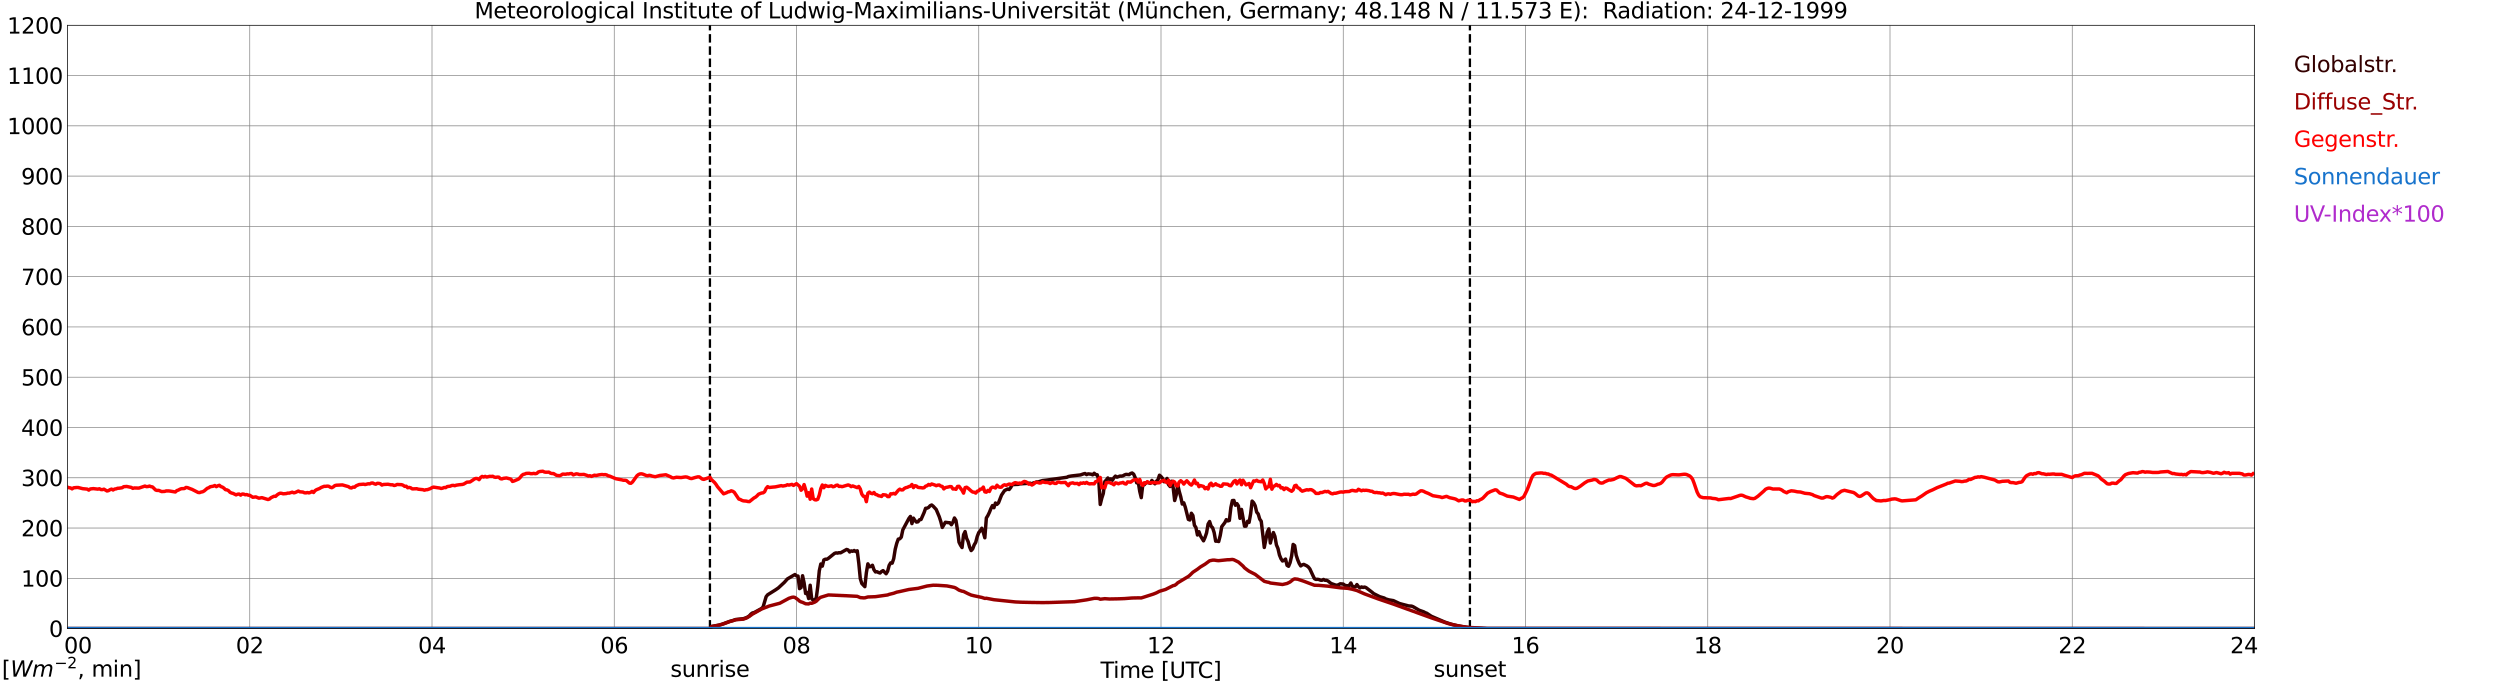 <?xml version="1.0" encoding="utf-8" standalone="no"?>
<!DOCTYPE svg PUBLIC "-//W3C//DTD SVG 1.1//EN"
  "http://www.w3.org/Graphics/SVG/1.1/DTD/svg11.dtd">
<svg xmlns:xlink="http://www.w3.org/1999/xlink" width="1085.4pt" height="296.64pt" viewBox="0 0 1085.4 296.64" xmlns="http://www.w3.org/2000/svg" version="1.1">
 <defs>
  <style type="text/css">*{stroke-linejoin: round; stroke-linecap: butt}</style>
 </defs>
 <g id="figure_1">
  <g id="patch_1">
   <path d="M 0 296.64 
L 1085.4 296.64 
L 1085.4 0 
L 0 0 
z
" style="fill: #ffffff"/>
  </g>
  <g id="axes_1">
   <g id="patch_2">
    <path d="M 29.306 272.909 
L 978.814 272.909 
L 978.814 10.976 
L 29.306 10.976 
z
" style="fill: #ffffff"/>
   </g>
   <g id="patch_3">
    <path d="M 978.814 272.909 
L 978.814 272.909 
L 978.814 10.976 
L 978.814 10.976 
z
" clip-path="url(#p63fbb863f6)" style="fill: #d3d3d3; opacity: 0.25; stroke: #d3d3d3; stroke-linejoin: miter"/>
   </g>
   <g id="matplotlib.axis_1">
    <g id="xtick_1">
     <g id="line2d_1">
      <path d="M 29.306 272.909 
L 29.306 10.976 
" clip-path="url(#p63fbb863f6)" style="fill: none; stroke: #808080; stroke-width: 0.3; stroke-linecap: square"/>
     </g>
     <g id="line2d_2"/>
     <g id="text_1">
      <!--    00 -->
      <g transform="translate(18.733 283.627) scale(0.095 -0.095)">
       <defs>
        <path id="DejaVuSans-20" transform="scale(0.016)"/>
        <path id="DejaVuSans-30" d="M 2034 4250 
Q 1547 4250 1301 3770 
Q 1056 3291 1056 2328 
Q 1056 1369 1301 889 
Q 1547 409 2034 409 
Q 2525 409 2770 889 
Q 3016 1369 3016 2328 
Q 3016 3291 2770 3770 
Q 2525 4250 2034 4250 
z
M 2034 4750 
Q 2819 4750 3233 4129 
Q 3647 3509 3647 2328 
Q 3647 1150 3233 529 
Q 2819 -91 2034 -91 
Q 1250 -91 836 529 
Q 422 1150 422 2328 
Q 422 3509 836 4129 
Q 1250 4750 2034 4750 
z
" transform="scale(0.016)"/>
       </defs>
       <use xlink:href="#DejaVuSans-20"/>
       <use xlink:href="#DejaVuSans-20" transform="translate(31.787 0)"/>
       <use xlink:href="#DejaVuSans-20" transform="translate(63.574 0)"/>
       <use xlink:href="#DejaVuSans-30" transform="translate(95.361 0)"/>
       <use xlink:href="#DejaVuSans-30" transform="translate(158.984 0)"/>
      </g>
     </g>
    </g>
    <g id="xtick_2">
     <g id="line2d_3">
      <path d="M 108.431 272.909 
L 108.431 10.976 
" clip-path="url(#p63fbb863f6)" style="fill: none; stroke: #808080; stroke-width: 0.3; stroke-linecap: square"/>
     </g>
     <g id="line2d_4"/>
     <g id="text_2">
      <!-- 02 -->
      <g transform="translate(102.387 283.627) scale(0.095 -0.095)">
       <defs>
        <path id="DejaVuSans-32" d="M 1228 531 
L 3431 531 
L 3431 0 
L 469 0 
L 469 531 
Q 828 903 1448 1529 
Q 2069 2156 2228 2338 
Q 2531 2678 2651 2914 
Q 2772 3150 2772 3378 
Q 2772 3750 2511 3984 
Q 2250 4219 1831 4219 
Q 1534 4219 1204 4116 
Q 875 4013 500 3803 
L 500 4441 
Q 881 4594 1212 4672 
Q 1544 4750 1819 4750 
Q 2544 4750 2975 4387 
Q 3406 4025 3406 3419 
Q 3406 3131 3298 2873 
Q 3191 2616 2906 2266 
Q 2828 2175 2409 1742 
Q 1991 1309 1228 531 
z
" transform="scale(0.016)"/>
       </defs>
       <use xlink:href="#DejaVuSans-30"/>
       <use xlink:href="#DejaVuSans-32" transform="translate(63.623 0)"/>
      </g>
     </g>
    </g>
    <g id="xtick_3">
     <g id="line2d_5">
      <path d="M 187.557 272.909 
L 187.557 10.976 
" clip-path="url(#p63fbb863f6)" style="fill: none; stroke: #808080; stroke-width: 0.3; stroke-linecap: square"/>
     </g>
     <g id="line2d_6"/>
     <g id="text_3">
      <!-- 04 -->
      <g transform="translate(181.513 283.627) scale(0.095 -0.095)">
       <defs>
        <path id="DejaVuSans-34" d="M 2419 4116 
L 825 1625 
L 2419 1625 
L 2419 4116 
z
M 2253 4666 
L 3047 4666 
L 3047 1625 
L 3713 1625 
L 3713 1100 
L 3047 1100 
L 3047 0 
L 2419 0 
L 2419 1100 
L 313 1100 
L 313 1709 
L 2253 4666 
z
" transform="scale(0.016)"/>
       </defs>
       <use xlink:href="#DejaVuSans-30"/>
       <use xlink:href="#DejaVuSans-34" transform="translate(63.623 0)"/>
      </g>
     </g>
    </g>
    <g id="xtick_4">
     <g id="line2d_7">
      <path d="M 266.683 272.909 
L 266.683 10.976 
" clip-path="url(#p63fbb863f6)" style="fill: none; stroke: #808080; stroke-width: 0.3; stroke-linecap: square"/>
     </g>
     <g id="line2d_8"/>
     <g id="text_4">
      <!-- 06 -->
      <g transform="translate(260.638 283.627) scale(0.095 -0.095)">
       <defs>
        <path id="DejaVuSans-36" d="M 2113 2584 
Q 1688 2584 1439 2293 
Q 1191 2003 1191 1497 
Q 1191 994 1439 701 
Q 1688 409 2113 409 
Q 2538 409 2786 701 
Q 3034 994 3034 1497 
Q 3034 2003 2786 2293 
Q 2538 2584 2113 2584 
z
M 3366 4563 
L 3366 3988 
Q 3128 4100 2886 4159 
Q 2644 4219 2406 4219 
Q 1781 4219 1451 3797 
Q 1122 3375 1075 2522 
Q 1259 2794 1537 2939 
Q 1816 3084 2150 3084 
Q 2853 3084 3261 2657 
Q 3669 2231 3669 1497 
Q 3669 778 3244 343 
Q 2819 -91 2113 -91 
Q 1303 -91 875 529 
Q 447 1150 447 2328 
Q 447 3434 972 4092 
Q 1497 4750 2381 4750 
Q 2619 4750 2861 4703 
Q 3103 4656 3366 4563 
z
" transform="scale(0.016)"/>
       </defs>
       <use xlink:href="#DejaVuSans-30"/>
       <use xlink:href="#DejaVuSans-36" transform="translate(63.623 0)"/>
      </g>
     </g>
    </g>
    <g id="xtick_5">
     <g id="line2d_9">
      <path d="M 345.808 272.909 
L 345.808 10.976 
" clip-path="url(#p63fbb863f6)" style="fill: none; stroke: #808080; stroke-width: 0.3; stroke-linecap: square"/>
     </g>
     <g id="line2d_10"/>
     <g id="text_5">
      <!-- 08 -->
      <g transform="translate(339.764 283.627) scale(0.095 -0.095)">
       <defs>
        <path id="DejaVuSans-38" d="M 2034 2216 
Q 1584 2216 1326 1975 
Q 1069 1734 1069 1313 
Q 1069 891 1326 650 
Q 1584 409 2034 409 
Q 2484 409 2743 651 
Q 3003 894 3003 1313 
Q 3003 1734 2745 1975 
Q 2488 2216 2034 2216 
z
M 1403 2484 
Q 997 2584 770 2862 
Q 544 3141 544 3541 
Q 544 4100 942 4425 
Q 1341 4750 2034 4750 
Q 2731 4750 3128 4425 
Q 3525 4100 3525 3541 
Q 3525 3141 3298 2862 
Q 3072 2584 2669 2484 
Q 3125 2378 3379 2068 
Q 3634 1759 3634 1313 
Q 3634 634 3220 271 
Q 2806 -91 2034 -91 
Q 1263 -91 848 271 
Q 434 634 434 1313 
Q 434 1759 690 2068 
Q 947 2378 1403 2484 
z
M 1172 3481 
Q 1172 3119 1398 2916 
Q 1625 2713 2034 2713 
Q 2441 2713 2670 2916 
Q 2900 3119 2900 3481 
Q 2900 3844 2670 4047 
Q 2441 4250 2034 4250 
Q 1625 4250 1398 4047 
Q 1172 3844 1172 3481 
z
" transform="scale(0.016)"/>
       </defs>
       <use xlink:href="#DejaVuSans-30"/>
       <use xlink:href="#DejaVuSans-38" transform="translate(63.623 0)"/>
      </g>
     </g>
    </g>
    <g id="xtick_6">
     <g id="line2d_11">
      <path d="M 424.934 272.909 
L 424.934 10.976 
" clip-path="url(#p63fbb863f6)" style="fill: none; stroke: #808080; stroke-width: 0.3; stroke-linecap: square"/>
     </g>
     <g id="line2d_12"/>
     <g id="text_6">
      <!-- 10 -->
      <g transform="translate(418.89 283.627) scale(0.095 -0.095)">
       <defs>
        <path id="DejaVuSans-31" d="M 794 531 
L 1825 531 
L 1825 4091 
L 703 3866 
L 703 4441 
L 1819 4666 
L 2450 4666 
L 2450 531 
L 3481 531 
L 3481 0 
L 794 0 
L 794 531 
z
" transform="scale(0.016)"/>
       </defs>
       <use xlink:href="#DejaVuSans-31"/>
       <use xlink:href="#DejaVuSans-30" transform="translate(63.623 0)"/>
      </g>
     </g>
    </g>
    <g id="xtick_7">
     <g id="line2d_13">
      <path d="M 504.06 272.909 
L 504.06 10.976 
" clip-path="url(#p63fbb863f6)" style="fill: none; stroke: #808080; stroke-width: 0.3; stroke-linecap: square"/>
     </g>
     <g id="line2d_14"/>
     <g id="text_7">
      <!-- 12 -->
      <g transform="translate(498.015 283.627) scale(0.095 -0.095)">
       <use xlink:href="#DejaVuSans-31"/>
       <use xlink:href="#DejaVuSans-32" transform="translate(63.623 0)"/>
      </g>
     </g>
    </g>
    <g id="xtick_8">
     <g id="line2d_15">
      <path d="M 583.185 272.909 
L 583.185 10.976 
" clip-path="url(#p63fbb863f6)" style="fill: none; stroke: #808080; stroke-width: 0.3; stroke-linecap: square"/>
     </g>
     <g id="line2d_16"/>
     <g id="text_8">
      <!-- 14 -->
      <g transform="translate(577.141 283.627) scale(0.095 -0.095)">
       <use xlink:href="#DejaVuSans-31"/>
       <use xlink:href="#DejaVuSans-34" transform="translate(63.623 0)"/>
      </g>
     </g>
    </g>
    <g id="xtick_9">
     <g id="line2d_17">
      <path d="M 662.311 272.909 
L 662.311 10.976 
" clip-path="url(#p63fbb863f6)" style="fill: none; stroke: #808080; stroke-width: 0.3; stroke-linecap: square"/>
     </g>
     <g id="line2d_18"/>
     <g id="text_9">
      <!-- 16 -->
      <g transform="translate(656.267 283.627) scale(0.095 -0.095)">
       <use xlink:href="#DejaVuSans-31"/>
       <use xlink:href="#DejaVuSans-36" transform="translate(63.623 0)"/>
      </g>
     </g>
    </g>
    <g id="xtick_10">
     <g id="line2d_19">
      <path d="M 741.437 272.909 
L 741.437 10.976 
" clip-path="url(#p63fbb863f6)" style="fill: none; stroke: #808080; stroke-width: 0.3; stroke-linecap: square"/>
     </g>
     <g id="line2d_20"/>
     <g id="text_10">
      <!-- 18 -->
      <g transform="translate(735.392 283.627) scale(0.095 -0.095)">
       <use xlink:href="#DejaVuSans-31"/>
       <use xlink:href="#DejaVuSans-38" transform="translate(63.623 0)"/>
      </g>
     </g>
    </g>
    <g id="xtick_11">
     <g id="line2d_21">
      <path d="M 820.562 272.909 
L 820.562 10.976 
" clip-path="url(#p63fbb863f6)" style="fill: none; stroke: #808080; stroke-width: 0.3; stroke-linecap: square"/>
     </g>
     <g id="line2d_22"/>
     <g id="text_11">
      <!-- 20 -->
      <g transform="translate(814.518 283.627) scale(0.095 -0.095)">
       <use xlink:href="#DejaVuSans-32"/>
       <use xlink:href="#DejaVuSans-30" transform="translate(63.623 0)"/>
      </g>
     </g>
    </g>
    <g id="xtick_12">
     <g id="line2d_23">
      <path d="M 899.688 272.909 
L 899.688 10.976 
" clip-path="url(#p63fbb863f6)" style="fill: none; stroke: #808080; stroke-width: 0.3; stroke-linecap: square"/>
     </g>
     <g id="line2d_24"/>
     <g id="text_12">
      <!-- 22 -->
      <g transform="translate(893.644 283.627) scale(0.095 -0.095)">
       <use xlink:href="#DejaVuSans-32"/>
       <use xlink:href="#DejaVuSans-32" transform="translate(63.623 0)"/>
      </g>
     </g>
    </g>
    <g id="xtick_13">
     <g id="line2d_25">
      <path d="M 978.814 272.909 
L 978.814 10.976 
" clip-path="url(#p63fbb863f6)" style="fill: none; stroke: #808080; stroke-width: 0.3; stroke-linecap: square"/>
     </g>
     <g id="line2d_26"/>
     <g id="text_13">
      <!-- 24    -->
      <g transform="translate(968.241 283.627) scale(0.095 -0.095)">
       <use xlink:href="#DejaVuSans-32"/>
       <use xlink:href="#DejaVuSans-34" transform="translate(63.623 0)"/>
       <use xlink:href="#DejaVuSans-20" transform="translate(127.246 0)"/>
       <use xlink:href="#DejaVuSans-20" transform="translate(159.033 0)"/>
       <use xlink:href="#DejaVuSans-20" transform="translate(190.82 0)"/>
      </g>
     </g>
    </g>
    <g id="text_14">
     <!-- Time [UTC] -->
     <g transform="translate(477.806 294.322) scale(0.095 -0.095)">
      <defs>
       <path id="DejaVuSans-54" d="M -19 4666 
L 3928 4666 
L 3928 4134 
L 2272 4134 
L 2272 0 
L 1638 0 
L 1638 4134 
L -19 4134 
L -19 4666 
z
" transform="scale(0.016)"/>
       <path id="DejaVuSans-69" d="M 603 3500 
L 1178 3500 
L 1178 0 
L 603 0 
L 603 3500 
z
M 603 4863 
L 1178 4863 
L 1178 4134 
L 603 4134 
L 603 4863 
z
" transform="scale(0.016)"/>
       <path id="DejaVuSans-6d" d="M 3328 2828 
Q 3544 3216 3844 3400 
Q 4144 3584 4550 3584 
Q 5097 3584 5394 3201 
Q 5691 2819 5691 2113 
L 5691 0 
L 5113 0 
L 5113 2094 
Q 5113 2597 4934 2840 
Q 4756 3084 4391 3084 
Q 3944 3084 3684 2787 
Q 3425 2491 3425 1978 
L 3425 0 
L 2847 0 
L 2847 2094 
Q 2847 2600 2669 2842 
Q 2491 3084 2119 3084 
Q 1678 3084 1418 2786 
Q 1159 2488 1159 1978 
L 1159 0 
L 581 0 
L 581 3500 
L 1159 3500 
L 1159 2956 
Q 1356 3278 1631 3431 
Q 1906 3584 2284 3584 
Q 2666 3584 2933 3390 
Q 3200 3197 3328 2828 
z
" transform="scale(0.016)"/>
       <path id="DejaVuSans-65" d="M 3597 1894 
L 3597 1613 
L 953 1613 
Q 991 1019 1311 708 
Q 1631 397 2203 397 
Q 2534 397 2845 478 
Q 3156 559 3463 722 
L 3463 178 
Q 3153 47 2828 -22 
Q 2503 -91 2169 -91 
Q 1331 -91 842 396 
Q 353 884 353 1716 
Q 353 2575 817 3079 
Q 1281 3584 2069 3584 
Q 2775 3584 3186 3129 
Q 3597 2675 3597 1894 
z
M 3022 2063 
Q 3016 2534 2758 2815 
Q 2500 3097 2075 3097 
Q 1594 3097 1305 2825 
Q 1016 2553 972 2059 
L 3022 2063 
z
" transform="scale(0.016)"/>
       <path id="DejaVuSans-5b" d="M 550 4863 
L 1875 4863 
L 1875 4416 
L 1125 4416 
L 1125 -397 
L 1875 -397 
L 1875 -844 
L 550 -844 
L 550 4863 
z
" transform="scale(0.016)"/>
       <path id="DejaVuSans-55" d="M 556 4666 
L 1191 4666 
L 1191 1831 
Q 1191 1081 1462 751 
Q 1734 422 2344 422 
Q 2950 422 3222 751 
Q 3494 1081 3494 1831 
L 3494 4666 
L 4128 4666 
L 4128 1753 
Q 4128 841 3676 375 
Q 3225 -91 2344 -91 
Q 1459 -91 1007 375 
Q 556 841 556 1753 
L 556 4666 
z
" transform="scale(0.016)"/>
       <path id="DejaVuSans-43" d="M 4122 4306 
L 4122 3641 
Q 3803 3938 3442 4084 
Q 3081 4231 2675 4231 
Q 1875 4231 1450 3742 
Q 1025 3253 1025 2328 
Q 1025 1406 1450 917 
Q 1875 428 2675 428 
Q 3081 428 3442 575 
Q 3803 722 4122 1019 
L 4122 359 
Q 3791 134 3420 21 
Q 3050 -91 2638 -91 
Q 1578 -91 968 557 
Q 359 1206 359 2328 
Q 359 3453 968 4101 
Q 1578 4750 2638 4750 
Q 3056 4750 3426 4639 
Q 3797 4528 4122 4306 
z
" transform="scale(0.016)"/>
       <path id="DejaVuSans-5d" d="M 1947 4863 
L 1947 -844 
L 622 -844 
L 622 -397 
L 1369 -397 
L 1369 4416 
L 622 4416 
L 622 4863 
L 1947 4863 
z
" transform="scale(0.016)"/>
      </defs>
      <use xlink:href="#DejaVuSans-54"/>
      <use xlink:href="#DejaVuSans-69" transform="translate(57.959 0)"/>
      <use xlink:href="#DejaVuSans-6d" transform="translate(85.742 0)"/>
      <use xlink:href="#DejaVuSans-65" transform="translate(183.154 0)"/>
      <use xlink:href="#DejaVuSans-20" transform="translate(244.678 0)"/>
      <use xlink:href="#DejaVuSans-5b" transform="translate(276.465 0)"/>
      <use xlink:href="#DejaVuSans-55" transform="translate(315.479 0)"/>
      <use xlink:href="#DejaVuSans-54" transform="translate(388.672 0)"/>
      <use xlink:href="#DejaVuSans-43" transform="translate(443.881 0)"/>
      <use xlink:href="#DejaVuSans-5d" transform="translate(513.705 0)"/>
     </g>
    </g>
   </g>
   <g id="matplotlib.axis_2">
    <g id="ytick_1">
     <g id="line2d_27">
      <path d="M 29.306 272.909 
L 978.814 272.909 
" clip-path="url(#p63fbb863f6)" style="fill: none; stroke: #808080; stroke-width: 0.3; stroke-linecap: square"/>
     </g>
     <g id="line2d_28"/>
     <g id="text_15">
      <!-- 0 -->
      <g transform="translate(21.261 276.518) scale(0.095 -0.095)">
       <use xlink:href="#DejaVuSans-30"/>
      </g>
     </g>
    </g>
    <g id="ytick_2">
     <g id="line2d_29">
      <path d="M 29.306 251.081 
L 978.814 251.081 
" clip-path="url(#p63fbb863f6)" style="fill: none; stroke: #808080; stroke-width: 0.3; stroke-linecap: square"/>
     </g>
     <g id="line2d_30"/>
     <g id="text_16">
      <!-- 100 -->
      <g transform="translate(9.173 254.69) scale(0.095 -0.095)">
       <use xlink:href="#DejaVuSans-31"/>
       <use xlink:href="#DejaVuSans-30" transform="translate(63.623 0)"/>
       <use xlink:href="#DejaVuSans-30" transform="translate(127.246 0)"/>
      </g>
     </g>
    </g>
    <g id="ytick_3">
     <g id="line2d_31">
      <path d="M 29.306 229.253 
L 978.814 229.253 
" clip-path="url(#p63fbb863f6)" style="fill: none; stroke: #808080; stroke-width: 0.3; stroke-linecap: square"/>
     </g>
     <g id="line2d_32"/>
     <g id="text_17">
      <!-- 200 -->
      <g transform="translate(9.173 232.863) scale(0.095 -0.095)">
       <use xlink:href="#DejaVuSans-32"/>
       <use xlink:href="#DejaVuSans-30" transform="translate(63.623 0)"/>
       <use xlink:href="#DejaVuSans-30" transform="translate(127.246 0)"/>
      </g>
     </g>
    </g>
    <g id="ytick_4">
     <g id="line2d_33">
      <path d="M 29.306 207.426 
L 978.814 207.426 
" clip-path="url(#p63fbb863f6)" style="fill: none; stroke: #808080; stroke-width: 0.3; stroke-linecap: square"/>
     </g>
     <g id="line2d_34"/>
     <g id="text_18">
      <!-- 300 -->
      <g transform="translate(9.173 211.035) scale(0.095 -0.095)">
       <defs>
        <path id="DejaVuSans-33" d="M 2597 2516 
Q 3050 2419 3304 2112 
Q 3559 1806 3559 1356 
Q 3559 666 3084 287 
Q 2609 -91 1734 -91 
Q 1441 -91 1130 -33 
Q 819 25 488 141 
L 488 750 
Q 750 597 1062 519 
Q 1375 441 1716 441 
Q 2309 441 2620 675 
Q 2931 909 2931 1356 
Q 2931 1769 2642 2001 
Q 2353 2234 1838 2234 
L 1294 2234 
L 1294 2753 
L 1863 2753 
Q 2328 2753 2575 2939 
Q 2822 3125 2822 3475 
Q 2822 3834 2567 4026 
Q 2313 4219 1838 4219 
Q 1578 4219 1281 4162 
Q 984 4106 628 3988 
L 628 4550 
Q 988 4650 1302 4700 
Q 1616 4750 1894 4750 
Q 2613 4750 3031 4423 
Q 3450 4097 3450 3541 
Q 3450 3153 3228 2886 
Q 3006 2619 2597 2516 
z
" transform="scale(0.016)"/>
       </defs>
       <use xlink:href="#DejaVuSans-33"/>
       <use xlink:href="#DejaVuSans-30" transform="translate(63.623 0)"/>
       <use xlink:href="#DejaVuSans-30" transform="translate(127.246 0)"/>
      </g>
     </g>
    </g>
    <g id="ytick_5">
     <g id="line2d_35">
      <path d="M 29.306 185.598 
L 978.814 185.598 
" clip-path="url(#p63fbb863f6)" style="fill: none; stroke: #808080; stroke-width: 0.3; stroke-linecap: square"/>
     </g>
     <g id="line2d_36"/>
     <g id="text_19">
      <!-- 400 -->
      <g transform="translate(9.173 189.207) scale(0.095 -0.095)">
       <use xlink:href="#DejaVuSans-34"/>
       <use xlink:href="#DejaVuSans-30" transform="translate(63.623 0)"/>
       <use xlink:href="#DejaVuSans-30" transform="translate(127.246 0)"/>
      </g>
     </g>
    </g>
    <g id="ytick_6">
     <g id="line2d_37">
      <path d="M 29.306 163.77 
L 978.814 163.77 
" clip-path="url(#p63fbb863f6)" style="fill: none; stroke: #808080; stroke-width: 0.3; stroke-linecap: square"/>
     </g>
     <g id="line2d_38"/>
     <g id="text_20">
      <!-- 500 -->
      <g transform="translate(9.173 167.379) scale(0.095 -0.095)">
       <defs>
        <path id="DejaVuSans-35" d="M 691 4666 
L 3169 4666 
L 3169 4134 
L 1269 4134 
L 1269 2991 
Q 1406 3038 1543 3061 
Q 1681 3084 1819 3084 
Q 2600 3084 3056 2656 
Q 3513 2228 3513 1497 
Q 3513 744 3044 326 
Q 2575 -91 1722 -91 
Q 1428 -91 1123 -41 
Q 819 9 494 109 
L 494 744 
Q 775 591 1075 516 
Q 1375 441 1709 441 
Q 2250 441 2565 725 
Q 2881 1009 2881 1497 
Q 2881 1984 2565 2268 
Q 2250 2553 1709 2553 
Q 1456 2553 1204 2497 
Q 953 2441 691 2322 
L 691 4666 
z
" transform="scale(0.016)"/>
       </defs>
       <use xlink:href="#DejaVuSans-35"/>
       <use xlink:href="#DejaVuSans-30" transform="translate(63.623 0)"/>
       <use xlink:href="#DejaVuSans-30" transform="translate(127.246 0)"/>
      </g>
     </g>
    </g>
    <g id="ytick_7">
     <g id="line2d_39">
      <path d="M 29.306 141.942 
L 978.814 141.942 
" clip-path="url(#p63fbb863f6)" style="fill: none; stroke: #808080; stroke-width: 0.3; stroke-linecap: square"/>
     </g>
     <g id="line2d_40"/>
     <g id="text_21">
      <!-- 600 -->
      <g transform="translate(9.173 145.551) scale(0.095 -0.095)">
       <use xlink:href="#DejaVuSans-36"/>
       <use xlink:href="#DejaVuSans-30" transform="translate(63.623 0)"/>
       <use xlink:href="#DejaVuSans-30" transform="translate(127.246 0)"/>
      </g>
     </g>
    </g>
    <g id="ytick_8">
     <g id="line2d_41">
      <path d="M 29.306 120.114 
L 978.814 120.114 
" clip-path="url(#p63fbb863f6)" style="fill: none; stroke: #808080; stroke-width: 0.3; stroke-linecap: square"/>
     </g>
     <g id="line2d_42"/>
     <g id="text_22">
      <!-- 700 -->
      <g transform="translate(9.173 123.724) scale(0.095 -0.095)">
       <defs>
        <path id="DejaVuSans-37" d="M 525 4666 
L 3525 4666 
L 3525 4397 
L 1831 0 
L 1172 0 
L 2766 4134 
L 525 4134 
L 525 4666 
z
" transform="scale(0.016)"/>
       </defs>
       <use xlink:href="#DejaVuSans-37"/>
       <use xlink:href="#DejaVuSans-30" transform="translate(63.623 0)"/>
       <use xlink:href="#DejaVuSans-30" transform="translate(127.246 0)"/>
      </g>
     </g>
    </g>
    <g id="ytick_9">
     <g id="line2d_43">
      <path d="M 29.306 98.287 
L 978.814 98.287 
" clip-path="url(#p63fbb863f6)" style="fill: none; stroke: #808080; stroke-width: 0.3; stroke-linecap: square"/>
     </g>
     <g id="line2d_44"/>
     <g id="text_23">
      <!-- 800 -->
      <g transform="translate(9.173 101.896) scale(0.095 -0.095)">
       <use xlink:href="#DejaVuSans-38"/>
       <use xlink:href="#DejaVuSans-30" transform="translate(63.623 0)"/>
       <use xlink:href="#DejaVuSans-30" transform="translate(127.246 0)"/>
      </g>
     </g>
    </g>
    <g id="ytick_10">
     <g id="line2d_45">
      <path d="M 29.306 76.459 
L 978.814 76.459 
" clip-path="url(#p63fbb863f6)" style="fill: none; stroke: #808080; stroke-width: 0.3; stroke-linecap: square"/>
     </g>
     <g id="line2d_46"/>
     <g id="text_24">
      <!-- 900 -->
      <g transform="translate(9.173 80.068) scale(0.095 -0.095)">
       <defs>
        <path id="DejaVuSans-39" d="M 703 97 
L 703 672 
Q 941 559 1184 500 
Q 1428 441 1663 441 
Q 2288 441 2617 861 
Q 2947 1281 2994 2138 
Q 2813 1869 2534 1725 
Q 2256 1581 1919 1581 
Q 1219 1581 811 2004 
Q 403 2428 403 3163 
Q 403 3881 828 4315 
Q 1253 4750 1959 4750 
Q 2769 4750 3195 4129 
Q 3622 3509 3622 2328 
Q 3622 1225 3098 567 
Q 2575 -91 1691 -91 
Q 1453 -91 1209 -44 
Q 966 3 703 97 
z
M 1959 2075 
Q 2384 2075 2632 2365 
Q 2881 2656 2881 3163 
Q 2881 3666 2632 3958 
Q 2384 4250 1959 4250 
Q 1534 4250 1286 3958 
Q 1038 3666 1038 3163 
Q 1038 2656 1286 2365 
Q 1534 2075 1959 2075 
z
" transform="scale(0.016)"/>
       </defs>
       <use xlink:href="#DejaVuSans-39"/>
       <use xlink:href="#DejaVuSans-30" transform="translate(63.623 0)"/>
       <use xlink:href="#DejaVuSans-30" transform="translate(127.246 0)"/>
      </g>
     </g>
    </g>
    <g id="ytick_11">
     <g id="line2d_47">
      <path d="M 29.306 54.631 
L 978.814 54.631 
" clip-path="url(#p63fbb863f6)" style="fill: none; stroke: #808080; stroke-width: 0.3; stroke-linecap: square"/>
     </g>
     <g id="line2d_48"/>
     <g id="text_25">
      <!-- 1000 -->
      <g transform="translate(3.128 58.24) scale(0.095 -0.095)">
       <use xlink:href="#DejaVuSans-31"/>
       <use xlink:href="#DejaVuSans-30" transform="translate(63.623 0)"/>
       <use xlink:href="#DejaVuSans-30" transform="translate(127.246 0)"/>
       <use xlink:href="#DejaVuSans-30" transform="translate(190.869 0)"/>
      </g>
     </g>
    </g>
    <g id="ytick_12">
     <g id="line2d_49">
      <path d="M 29.306 32.803 
L 978.814 32.803 
" clip-path="url(#p63fbb863f6)" style="fill: none; stroke: #808080; stroke-width: 0.3; stroke-linecap: square"/>
     </g>
     <g id="line2d_50"/>
     <g id="text_26">
      <!-- 1100 -->
      <g transform="translate(3.128 36.413) scale(0.095 -0.095)">
       <use xlink:href="#DejaVuSans-31"/>
       <use xlink:href="#DejaVuSans-31" transform="translate(63.623 0)"/>
       <use xlink:href="#DejaVuSans-30" transform="translate(127.246 0)"/>
       <use xlink:href="#DejaVuSans-30" transform="translate(190.869 0)"/>
      </g>
     </g>
    </g>
    <g id="ytick_13">
     <g id="line2d_51">
      <path d="M 29.306 10.976 
L 978.814 10.976 
" clip-path="url(#p63fbb863f6)" style="fill: none; stroke: #808080; stroke-width: 0.3; stroke-linecap: square"/>
     </g>
     <g id="line2d_52"/>
     <g id="text_27">
      <!-- 1200 -->
      <g transform="translate(3.128 14.585) scale(0.095 -0.095)">
       <use xlink:href="#DejaVuSans-31"/>
       <use xlink:href="#DejaVuSans-32" transform="translate(63.623 0)"/>
       <use xlink:href="#DejaVuSans-30" transform="translate(127.246 0)"/>
       <use xlink:href="#DejaVuSans-30" transform="translate(190.869 0)"/>
      </g>
     </g>
    </g>
   </g>
   <g id="line2d_53">
    <path d="M 308.224 272.909 
L 308.224 10.976 
" clip-path="url(#p63fbb863f6)" style="fill: none; stroke-dasharray: 3.7,1.6; stroke-dashoffset: 0; stroke: #000000"/>
   </g>
   <g id="line2d_54">
    <path d="M 638.178 272.909 
L 638.178 10.976 
" clip-path="url(#p63fbb863f6)" style="fill: none; stroke-dasharray: 3.7,1.6; stroke-dashoffset: 0; stroke: #000000"/>
   </g>
   <g id="line2d_55">
    <path d="M 29.306 272.909 
L 308.224 272.909 
L 308.883 272.005 
L 312.18 271.383 
L 313.499 271.019 
L 316.796 269.787 
L 318.114 269.429 
L 319.433 268.965 
L 322.73 268.622 
L 324.049 268.163 
L 324.708 267.821 
L 325.368 267.347 
L 326.027 266.605 
L 326.686 266.116 
L 327.346 265.996 
L 328.665 265.269 
L 330.643 264.176 
L 331.302 263.518 
L 332.621 259.063 
L 333.28 258.234 
L 336.577 256.178 
L 337.896 255.283 
L 340.533 252.84 
L 341.852 251.35 
L 344.49 249.802 
L 345.149 249.444 
L 345.808 250.033 
L 346.468 250.108 
L 347.127 255.556 
L 347.787 255.1 
L 348.446 249.966 
L 349.105 253.052 
L 349.765 257.675 
L 350.424 257.241 
L 351.083 259.862 
L 351.743 254.095 
L 352.402 259.904 
L 353.062 260.646 
L 353.721 260.336 
L 354.38 259.699 
L 355.04 254.68 
L 355.699 247.842 
L 356.359 244.864 
L 357.018 245.79 
L 357.677 243.11 
L 358.337 242.778 
L 358.996 242.806 
L 359.655 242.402 
L 362.293 240.274 
L 362.952 240.043 
L 363.612 240.134 
L 364.271 239.955 
L 364.93 240.021 
L 367.568 238.55 
L 368.227 238.775 
L 368.887 239.645 
L 369.546 239.178 
L 370.206 239.349 
L 370.865 239.002 
L 371.524 239.471 
L 372.184 239.133 
L 372.843 244.456 
L 373.502 251.199 
L 374.162 253.329 
L 375.481 254.704 
L 376.14 248.647 
L 376.799 244.801 
L 377.459 246.082 
L 378.118 245.912 
L 378.777 245.415 
L 379.437 247.357 
L 380.096 248.309 
L 380.756 248.213 
L 381.415 248.562 
L 382.074 248.78 
L 382.734 248.128 
L 383.393 247.741 
L 384.712 249.097 
L 385.371 248.008 
L 386.031 245.491 
L 386.69 244.378 
L 387.349 244.491 
L 388.009 242.566 
L 388.668 238.458 
L 389.328 235.891 
L 389.987 234.073 
L 390.646 233.927 
L 391.306 233.193 
L 391.965 230.041 
L 394.603 225.091 
L 395.262 224.226 
L 395.921 227.324 
L 396.581 224.96 
L 397.24 226.005 
L 397.899 226.667 
L 398.559 226.538 
L 399.218 225.658 
L 399.878 225.534 
L 401.196 222.55 
L 401.856 220.688 
L 402.515 220.627 
L 403.175 220.284 
L 403.834 219.564 
L 404.493 219.247 
L 405.153 219.771 
L 406.471 221.208 
L 407.79 224.351 
L 408.45 226.403 
L 409.109 228.996 
L 410.428 226.752 
L 411.746 226.922 
L 412.406 226.966 
L 413.065 227.808 
L 413.725 226.739 
L 414.384 224.89 
L 415.043 225.966 
L 415.703 230.161 
L 416.362 235.383 
L 417.022 236.71 
L 417.681 237.716 
L 418.34 232.174 
L 419 230.797 
L 419.659 233.721 
L 420.318 235.127 
L 420.978 237.543 
L 421.637 239.028 
L 422.297 238.31 
L 422.956 236.561 
L 423.615 235.474 
L 424.275 232.938 
L 424.934 231.231 
L 425.593 230.463 
L 426.253 229.347 
L 426.912 231.091 
L 427.572 233.481 
L 428.231 224.905 
L 428.89 223.833 
L 429.55 222.471 
L 430.209 220.83 
L 430.869 219.507 
L 431.528 220.43 
L 432.187 218.39 
L 432.847 218.979 
L 433.506 218.315 
L 434.825 214.945 
L 436.144 212.972 
L 437.462 212.321 
L 438.122 212.527 
L 438.781 211.704 
L 439.44 210.505 
L 440.1 210.372 
L 442.078 210.285 
L 442.737 210.086 
L 447.353 209.779 
L 448.012 210.202 
L 448.672 209.632 
L 449.331 209.586 
L 449.991 209.246 
L 450.65 209.244 
L 452.628 208.637 
L 454.606 208.412 
L 463.178 207.218 
L 463.838 206.891 
L 465.156 206.646 
L 469.113 206.188 
L 470.431 205.732 
L 471.091 205.577 
L 471.75 206.053 
L 472.409 205.736 
L 473.728 205.882 
L 474.388 206.162 
L 475.047 205.47 
L 475.706 206.048 
L 476.366 206.129 
L 477.025 208.286 
L 477.685 219.014 
L 478.344 216.312 
L 479.003 214.262 
L 479.663 209.063 
L 480.322 208.419 
L 480.981 207.528 
L 481.641 208.196 
L 482.3 207.897 
L 482.96 208.506 
L 483.619 207.417 
L 484.278 206.712 
L 484.938 207.166 
L 486.256 206.692 
L 486.916 206.72 
L 487.575 206.566 
L 488.235 206.181 
L 488.894 205.952 
L 490.213 206.061 
L 490.872 205.57 
L 491.532 205.358 
L 492.191 205.874 
L 492.85 207.349 
L 493.51 209.628 
L 494.169 209.183 
L 494.828 213.334 
L 495.488 216.056 
L 496.147 210.501 
L 496.807 210.436 
L 497.466 209.628 
L 498.125 209.449 
L 499.444 209.842 
L 500.103 208.587 
L 501.422 210.043 
L 502.082 208.923 
L 502.741 208.305 
L 503.4 206.325 
L 504.06 206.899 
L 504.719 207.696 
L 505.379 209.141 
L 506.038 208.781 
L 506.697 207.722 
L 507.357 210.453 
L 508.016 211.228 
L 508.675 208.94 
L 509.335 211.667 
L 509.994 217.3 
L 510.654 214.952 
L 511.313 210.37 
L 511.972 213.33 
L 512.632 215.696 
L 513.291 218.839 
L 513.95 218.304 
L 514.61 220.21 
L 515.929 225.497 
L 516.588 225.756 
L 517.247 222.834 
L 517.907 223.809 
L 518.566 228.046 
L 519.226 229.035 
L 519.885 232.27 
L 520.544 230.847 
L 521.204 232.658 
L 522.522 234.8 
L 523.182 233.309 
L 523.841 231.351 
L 524.501 227.542 
L 525.16 226.431 
L 525.819 228.463 
L 526.479 229.157 
L 527.138 231.242 
L 527.797 234.961 
L 528.457 234.948 
L 529.116 235.11 
L 529.776 232.482 
L 530.435 228.653 
L 531.754 226.926 
L 532.413 225.61 
L 533.073 226.154 
L 533.732 225.957 
L 534.391 220.352 
L 535.051 217.327 
L 535.71 217.265 
L 536.369 219.357 
L 537.029 218.658 
L 537.688 219.686 
L 538.348 225.03 
L 539.007 221.175 
L 540.326 228.461 
L 540.985 228.424 
L 541.644 226.322 
L 542.304 226.793 
L 542.963 223.135 
L 543.623 217.567 
L 544.282 218.272 
L 544.941 219.557 
L 545.601 222.349 
L 546.26 223.144 
L 546.919 225.374 
L 547.579 226.313 
L 548.898 237.683 
L 550.216 231 
L 550.876 229.622 
L 551.535 235.762 
L 552.195 233.019 
L 552.854 231.216 
L 553.513 232.857 
L 554.173 236.574 
L 554.832 238.118 
L 555.491 240.975 
L 556.151 242.568 
L 556.81 243.557 
L 557.47 243.297 
L 558.129 242.725 
L 558.788 245.436 
L 559.448 245.851 
L 560.107 244.255 
L 560.766 241.411 
L 561.426 236.378 
L 562.085 236.889 
L 562.745 241.034 
L 563.404 243.033 
L 564.063 244.607 
L 564.723 245.698 
L 565.382 245.242 
L 566.042 245.035 
L 567.36 245.668 
L 568.02 246.157 
L 568.679 246.984 
L 569.998 249.839 
L 570.657 251.214 
L 571.317 251.563 
L 571.976 251.502 
L 572.635 251.611 
L 573.295 251.891 
L 573.954 251.935 
L 574.613 251.581 
L 575.273 251.95 
L 575.932 251.939 
L 576.592 252.26 
L 577.91 253.331 
L 579.889 254.026 
L 580.548 254.074 
L 581.207 253.834 
L 581.867 253.449 
L 583.185 253.576 
L 583.845 254.089 
L 584.504 254.266 
L 585.164 254.32 
L 585.823 254.143 
L 586.482 253.115 
L 587.142 254.56 
L 587.801 254.748 
L 588.46 254.785 
L 589.12 253.794 
L 589.779 254.683 
L 590.439 255.265 
L 591.098 254.82 
L 591.757 255.043 
L 592.417 254.877 
L 593.076 255.115 
L 595.714 257.138 
L 596.373 257.712 
L 599.011 259.053 
L 600.989 259.64 
L 601.648 260.035 
L 602.967 260.43 
L 604.945 260.764 
L 607.582 262.008 
L 608.901 262.375 
L 610.879 262.883 
L 611.539 263.075 
L 612.858 263.15 
L 613.517 263.398 
L 616.154 264.937 
L 618.133 265.636 
L 618.792 266.009 
L 619.451 266.243 
L 621.429 267.557 
L 627.364 270.117 
L 630.001 270.988 
L 632.639 271.641 
L 636.595 272.357 
L 639.233 272.616 
L 645.167 272.902 
L 656.377 272.909 
L 978.154 272.909 
L 978.154 272.909 
" clip-path="url(#p63fbb863f6)" style="fill: none; stroke: #330000; stroke-width: 1.5; stroke-linecap: square"/>
   </g>
   <g id="line2d_56">
    <path d="M 29.306 272.909 
L 308.224 272.909 
L 308.883 272.044 
L 312.18 271.442 
L 314.158 270.837 
L 316.796 269.862 
L 318.114 269.495 
L 319.433 269.074 
L 322.73 268.801 
L 324.049 268.336 
L 325.368 267.572 
L 326.686 266.622 
L 330.643 264.416 
L 333.94 263.117 
L 338.555 261.905 
L 340.533 260.836 
L 342.512 259.76 
L 343.83 259.33 
L 344.49 259.249 
L 345.149 259.4 
L 346.468 260.356 
L 347.127 260.976 
L 347.787 261.32 
L 348.446 261.513 
L 349.765 262.132 
L 351.083 262.209 
L 351.743 261.857 
L 352.402 261.938 
L 353.721 261.425 
L 354.38 261.024 
L 355.699 259.72 
L 356.359 259.301 
L 359.655 258.304 
L 367.568 258.647 
L 372.184 258.902 
L 373.502 259.454 
L 374.821 259.565 
L 375.481 259.555 
L 376.799 259.184 
L 380.096 259.053 
L 385.371 258.308 
L 386.031 258.051 
L 388.009 257.568 
L 389.328 257.084 
L 390.646 256.824 
L 394.603 255.929 
L 398.559 255.433 
L 402.515 254.419 
L 405.153 254.078 
L 407.131 254.117 
L 409.768 254.292 
L 411.087 254.384 
L 413.065 254.759 
L 414.384 255.052 
L 415.043 255.348 
L 416.362 256.213 
L 417.681 256.673 
L 418.34 256.782 
L 420.318 257.771 
L 421.637 258.352 
L 422.956 258.673 
L 426.253 259.376 
L 427.572 259.806 
L 428.231 259.74 
L 431.528 260.369 
L 440.759 261.331 
L 443.397 261.46 
L 448.012 261.561 
L 449.991 261.587 
L 452.628 261.628 
L 455.925 261.578 
L 466.475 261.216 
L 471.75 260.428 
L 475.047 259.782 
L 476.366 259.782 
L 477.025 259.875 
L 477.685 260.161 
L 479.663 259.919 
L 481.641 260.059 
L 485.597 259.982 
L 488.235 259.88 
L 491.532 259.624 
L 494.169 259.57 
L 495.488 259.594 
L 496.807 259.186 
L 500.763 257.917 
L 502.082 257.387 
L 503.4 256.71 
L 506.038 255.912 
L 509.335 254.255 
L 509.994 254.13 
L 510.654 253.689 
L 511.313 253.039 
L 515.929 250.28 
L 516.588 249.734 
L 517.907 248.444 
L 519.885 247.132 
L 521.204 246.126 
L 523.182 244.943 
L 525.16 243.478 
L 526.479 243.192 
L 527.138 243.175 
L 528.457 243.374 
L 529.116 243.417 
L 533.073 243.003 
L 533.732 243.009 
L 535.051 242.88 
L 535.71 243.038 
L 537.688 244.024 
L 539.666 245.762 
L 540.326 246.541 
L 541.644 247.538 
L 542.304 248.01 
L 544.941 249.354 
L 548.898 252.382 
L 550.216 252.731 
L 550.876 252.836 
L 551.535 253.126 
L 556.81 253.764 
L 558.788 253.321 
L 560.107 252.666 
L 561.426 251.596 
L 562.085 251.336 
L 563.404 251.472 
L 566.042 252.343 
L 570.657 254.091 
L 572.635 254.139 
L 576.592 254.497 
L 581.867 255.2 
L 585.164 255.438 
L 587.142 255.839 
L 589.12 256.387 
L 592.417 257.837 
L 598.351 260.028 
L 604.945 262.266 
L 616.814 266.57 
L 621.429 268.242 
L 628.683 270.706 
L 631.32 271.366 
L 634.617 271.981 
L 637.914 272.422 
L 645.827 272.817 
L 978.154 272.909 
L 978.154 272.909 
" clip-path="url(#p63fbb863f6)" style="fill: none; stroke: #990000; stroke-width: 1.5; stroke-linecap: square"/>
   </g>
   <g id="line2d_57">
    <path d="M 29.306 211.505 
L 29.965 211.754 
L 30.625 211.837 
L 31.284 212.243 
L 31.943 211.793 
L 33.262 211.651 
L 33.921 211.656 
L 35.9 212.164 
L 37.878 212.35 
L 38.537 212.786 
L 39.197 212.282 
L 40.515 212.136 
L 42.493 212.363 
L 43.153 212.199 
L 43.812 212.548 
L 44.472 212.573 
L 45.131 212.383 
L 46.45 213.164 
L 47.109 213.013 
L 47.768 212.603 
L 48.428 212.35 
L 49.087 212.736 
L 49.747 212.337 
L 50.406 212.239 
L 51.065 211.99 
L 51.725 211.959 
L 53.043 211.754 
L 53.703 211.302 
L 55.022 211.204 
L 57 211.616 
L 57.659 212.027 
L 58.319 211.846 
L 60.297 211.913 
L 62.934 211.027 
L 63.594 211.291 
L 64.253 211.232 
L 64.912 211.031 
L 65.572 211.302 
L 66.231 211.411 
L 67.55 212.741 
L 68.209 212.93 
L 68.869 212.889 
L 70.187 213.426 
L 71.506 213.352 
L 72.166 213.133 
L 73.484 213.157 
L 76.122 213.598 
L 76.781 212.996 
L 77.441 212.776 
L 78.1 212.402 
L 78.759 212.167 
L 80.078 212.11 
L 80.737 211.63 
L 81.397 211.708 
L 82.716 212.225 
L 83.375 212.463 
L 86.013 213.808 
L 86.672 213.871 
L 87.331 213.622 
L 87.991 213.5 
L 88.65 213.142 
L 89.969 212.009 
L 90.628 211.761 
L 91.288 211.317 
L 92.606 211.086 
L 93.266 210.794 
L 93.925 211.289 
L 94.584 210.911 
L 95.244 210.693 
L 95.903 211.261 
L 96.563 211.481 
L 97.222 211.929 
L 97.881 212.601 
L 98.541 212.693 
L 99.2 213.027 
L 99.86 213.729 
L 100.519 214.048 
L 101.178 214.214 
L 102.497 214.856 
L 103.156 214.563 
L 103.816 214.5 
L 104.475 214.969 
L 105.135 214.506 
L 105.794 214.522 
L 106.453 214.812 
L 107.113 214.709 
L 107.772 214.978 
L 108.431 215.035 
L 109.75 215.893 
L 111.069 215.733 
L 112.388 216.294 
L 113.707 216.063 
L 116.344 216.873 
L 117.003 216.661 
L 117.663 216.085 
L 118.982 215.445 
L 119.641 215.508 
L 120.3 214.878 
L 120.96 214.423 
L 121.619 214.131 
L 122.278 214.188 
L 122.938 214.389 
L 124.257 214.288 
L 124.916 214.083 
L 125.575 214.09 
L 126.894 213.679 
L 127.553 213.978 
L 128.213 213.817 
L 129.532 213.192 
L 130.191 213.526 
L 131.51 213.633 
L 132.169 213.943 
L 132.829 213.987 
L 133.488 213.839 
L 134.147 214 
L 134.807 213.788 
L 135.466 213.35 
L 136.125 213.828 
L 136.785 213.003 
L 137.444 212.594 
L 138.763 212.068 
L 139.422 211.651 
L 140.741 211.136 
L 141.4 211.158 
L 142.06 211.047 
L 142.719 211.108 
L 143.379 211.525 
L 144.038 211.747 
L 144.697 211.398 
L 145.357 210.839 
L 146.016 210.665 
L 148.654 210.532 
L 151.291 211.278 
L 151.951 211.752 
L 152.61 211.852 
L 153.269 211.459 
L 153.929 211.538 
L 154.588 210.931 
L 155.907 210.364 
L 157.885 210.206 
L 158.544 210.372 
L 159.863 210.032 
L 160.523 210.097 
L 161.182 209.735 
L 161.841 209.7 
L 162.501 210.036 
L 163.16 210.228 
L 163.819 209.835 
L 164.479 209.864 
L 165.138 210.023 
L 165.798 210.597 
L 166.457 210.342 
L 168.435 210.241 
L 169.754 210.49 
L 170.413 210.468 
L 171.073 210.789 
L 171.732 210.658 
L 172.391 210.333 
L 174.37 210.431 
L 175.029 210.682 
L 175.688 211.165 
L 176.348 211.086 
L 177.007 211.761 
L 177.666 211.616 
L 178.326 211.804 
L 178.985 212.263 
L 180.963 212.186 
L 181.623 212.396 
L 183.601 212.597 
L 184.26 212.832 
L 184.92 212.625 
L 185.579 212.586 
L 186.898 212.112 
L 187.557 211.706 
L 188.217 211.483 
L 190.195 211.782 
L 190.854 211.865 
L 191.513 212.084 
L 192.173 211.935 
L 192.832 211.649 
L 193.492 211.715 
L 194.151 211.256 
L 195.47 211.077 
L 196.129 210.785 
L 196.788 210.722 
L 197.448 210.879 
L 198.107 210.645 
L 199.426 210.446 
L 200.745 210.326 
L 201.404 210.126 
L 202.723 209.329 
L 204.042 209.259 
L 205.36 208.392 
L 206.02 207.912 
L 206.679 207.709 
L 207.339 207.792 
L 207.998 208.251 
L 208.657 207.31 
L 209.317 206.841 
L 209.976 207.102 
L 210.635 206.823 
L 211.295 207.118 
L 212.614 206.803 
L 213.273 206.854 
L 213.932 206.762 
L 214.592 207.133 
L 215.251 207.247 
L 215.91 207.126 
L 216.57 207.166 
L 217.229 207.823 
L 217.889 207.932 
L 218.548 207.683 
L 219.867 207.519 
L 221.186 207.851 
L 221.845 208.052 
L 222.504 209.019 
L 223.164 208.829 
L 225.142 207.982 
L 225.801 207.347 
L 226.461 206.502 
L 227.12 205.963 
L 227.779 205.826 
L 228.439 205.531 
L 229.757 205.476 
L 230.417 205.651 
L 231.076 205.653 
L 231.736 205.52 
L 232.395 205.675 
L 233.054 205.533 
L 233.714 204.924 
L 234.373 204.719 
L 235.692 204.584 
L 236.351 204.926 
L 237.011 205.024 
L 238.329 204.979 
L 238.989 205.43 
L 239.648 205.59 
L 240.308 205.59 
L 241.626 206.38 
L 242.945 206.539 
L 243.604 206.271 
L 244.264 205.83 
L 245.583 205.898 
L 246.242 205.73 
L 246.901 205.771 
L 247.561 205.607 
L 248.22 205.583 
L 248.88 206.164 
L 250.198 205.712 
L 250.858 205.797 
L 251.517 206.033 
L 252.836 206.007 
L 253.495 205.963 
L 254.814 206.389 
L 255.473 206.688 
L 256.133 206.528 
L 256.792 206.827 
L 258.111 206.297 
L 258.77 206.448 
L 260.089 206.16 
L 261.408 206 
L 262.067 206.116 
L 262.726 206.05 
L 263.386 206.194 
L 264.045 206.583 
L 264.705 206.712 
L 267.342 207.836 
L 268.661 208.098 
L 269.98 208.338 
L 270.639 208.513 
L 271.298 208.506 
L 271.958 208.626 
L 273.277 209.757 
L 273.936 209.813 
L 274.595 209.266 
L 276.573 206.524 
L 277.233 206.009 
L 277.892 205.751 
L 278.552 205.712 
L 279.211 205.882 
L 280.53 206.432 
L 281.189 206.555 
L 281.849 206.358 
L 282.508 206.478 
L 283.167 206.72 
L 284.486 206.978 
L 286.464 206.43 
L 289.102 206.122 
L 291.08 206.987 
L 291.739 207.373 
L 292.399 207.506 
L 293.717 207.203 
L 295.696 207.34 
L 297.014 207.124 
L 297.674 207.057 
L 298.333 207.148 
L 299.652 207.694 
L 300.311 207.768 
L 301.63 207.36 
L 302.949 207.026 
L 303.608 207.037 
L 304.927 207.997 
L 305.586 208.135 
L 308.224 207.209 
L 308.883 208.24 
L 310.202 209.46 
L 310.861 210.292 
L 311.521 211.32 
L 314.158 214.402 
L 315.477 213.906 
L 316.136 213.539 
L 316.796 213.437 
L 317.455 213.09 
L 318.114 213.291 
L 318.774 213.71 
L 320.752 216.665 
L 321.411 216.859 
L 322.071 217.228 
L 322.73 217.453 
L 324.049 217.567 
L 324.708 217.737 
L 325.368 217.783 
L 327.346 216.194 
L 328.005 215.847 
L 328.665 215.284 
L 329.324 214.565 
L 330.643 214.046 
L 331.302 213.976 
L 331.961 213.5 
L 332.621 212.062 
L 333.28 211.287 
L 333.94 211.645 
L 335.258 211.503 
L 336.577 211.387 
L 339.215 210.848 
L 339.874 211.018 
L 341.193 210.783 
L 341.852 210.451 
L 342.512 210.615 
L 343.83 210.296 
L 344.49 210.748 
L 345.808 209.997 
L 347.127 211.103 
L 347.787 212.841 
L 348.446 212.225 
L 349.105 210.388 
L 349.765 212.573 
L 350.424 215.419 
L 351.083 213.919 
L 351.743 216.737 
L 352.402 212.319 
L 353.062 216.445 
L 353.721 216.962 
L 354.38 217.058 
L 355.04 216.761 
L 355.699 214.923 
L 356.359 212.101 
L 357.018 210.562 
L 357.677 211.747 
L 358.337 210.73 
L 358.996 211.038 
L 359.655 211.184 
L 360.974 210.916 
L 361.634 211.333 
L 362.293 211.189 
L 362.952 210.737 
L 363.612 210.615 
L 364.271 211.186 
L 364.93 211.121 
L 365.59 211.309 
L 368.227 210.529 
L 368.887 210.763 
L 369.546 211.274 
L 370.206 210.97 
L 372.184 211.719 
L 372.843 211.204 
L 373.502 212.291 
L 374.162 214.52 
L 374.821 215.443 
L 375.481 215.532 
L 376.14 217.802 
L 376.799 214.146 
L 377.459 213.64 
L 378.118 214.159 
L 378.777 214.351 
L 379.437 213.83 
L 380.096 214.64 
L 380.756 214.819 
L 381.415 215.233 
L 382.074 215.329 
L 382.734 215.548 
L 383.393 214.771 
L 384.712 214.934 
L 385.371 215.596 
L 386.031 215.6 
L 386.69 214.384 
L 387.349 214.43 
L 388.009 214.214 
L 388.668 214.487 
L 389.987 212.882 
L 390.646 212.372 
L 391.306 212.706 
L 391.965 212.684 
L 392.624 212.055 
L 393.284 211.73 
L 393.943 211.577 
L 394.603 211.25 
L 395.262 211.088 
L 395.921 210.348 
L 396.581 211.699 
L 397.24 210.881 
L 397.899 211.034 
L 398.559 211.612 
L 399.878 211.737 
L 400.537 211.841 
L 401.196 211.756 
L 401.856 211.082 
L 402.515 210.879 
L 403.175 210.329 
L 403.834 210.636 
L 404.493 210.121 
L 405.812 210.556 
L 406.471 210.876 
L 407.131 210.617 
L 407.79 210.567 
L 408.45 211.038 
L 409.109 211.195 
L 409.768 212.265 
L 410.428 211.693 
L 411.746 211.429 
L 412.406 211.243 
L 413.065 211.302 
L 413.725 212.295 
L 414.384 212.254 
L 415.043 212.444 
L 415.703 211.2 
L 416.362 211.125 
L 417.681 212.861 
L 418.34 214.092 
L 419 211.715 
L 419.659 211.529 
L 420.318 211.972 
L 421.637 213.162 
L 422.297 213.62 
L 422.956 213.703 
L 423.615 214.076 
L 424.275 213.26 
L 424.934 213.079 
L 425.593 212.354 
L 426.253 212.339 
L 426.912 211.479 
L 427.572 213.535 
L 428.231 213.69 
L 428.89 212.911 
L 429.55 213.384 
L 430.209 211.944 
L 430.869 211.483 
L 431.528 211.599 
L 432.187 211.87 
L 432.847 210.667 
L 433.506 211.335 
L 434.165 211.551 
L 434.825 211.475 
L 435.484 210.75 
L 436.144 210.475 
L 436.803 210.715 
L 438.122 210.163 
L 439.44 210.337 
L 440.1 209.816 
L 440.759 209.543 
L 442.078 209.851 
L 442.737 209.709 
L 443.397 209.888 
L 444.056 209.364 
L 444.716 209.015 
L 445.375 209.167 
L 446.034 209.56 
L 446.694 210.217 
L 447.353 210.067 
L 448.012 210.58 
L 448.672 210.226 
L 449.331 209.51 
L 449.991 209.418 
L 450.65 209.484 
L 451.309 209.726 
L 451.969 209.641 
L 452.628 209.132 
L 453.287 209.375 
L 453.947 209.486 
L 454.606 209.473 
L 455.266 209.593 
L 455.925 209.936 
L 456.584 209.591 
L 457.244 209.541 
L 457.903 209.888 
L 458.563 209.879 
L 459.222 209.316 
L 459.881 209.29 
L 460.541 209.545 
L 462.519 209.434 
L 463.838 210.859 
L 464.497 209.877 
L 465.816 209.621 
L 466.475 209.938 
L 467.794 209.87 
L 468.453 210.398 
L 469.113 209.707 
L 469.772 209.861 
L 470.431 209.6 
L 471.091 209.861 
L 471.75 209.447 
L 472.409 209.892 
L 473.069 210.106 
L 473.728 209.999 
L 475.047 210.06 
L 475.706 209.1 
L 476.366 208.988 
L 477.025 207.914 
L 477.685 207.305 
L 478.344 211.809 
L 479.003 211.296 
L 479.663 211.802 
L 480.322 209.56 
L 481.641 209.445 
L 482.3 209.796 
L 482.96 210.021 
L 483.619 210.47 
L 484.278 209.628 
L 484.938 209.768 
L 485.597 210.038 
L 486.256 209.713 
L 486.916 209.652 
L 487.575 209.442 
L 488.235 209.988 
L 488.894 210.141 
L 489.553 209.22 
L 490.872 209.34 
L 492.191 208.353 
L 492.85 208.327 
L 493.51 208.176 
L 494.169 209.303 
L 494.828 208.148 
L 495.488 210.064 
L 496.147 210.776 
L 496.807 209.586 
L 497.466 209.813 
L 498.125 209.117 
L 498.785 209.549 
L 499.444 209.621 
L 501.422 209.484 
L 502.082 209.674 
L 503.4 209.578 
L 504.06 208.96 
L 505.379 208.552 
L 506.038 209.167 
L 506.697 209.595 
L 507.357 208.489 
L 508.016 210.796 
L 508.675 209.436 
L 509.335 208.934 
L 509.994 209.279 
L 510.654 210.765 
L 511.313 210.994 
L 511.972 209.261 
L 512.632 208.709 
L 513.291 209.242 
L 513.95 210.174 
L 514.61 209.344 
L 515.269 208.733 
L 516.588 210.18 
L 517.247 210.612 
L 517.907 209.75 
L 518.566 208.403 
L 519.226 209.964 
L 519.885 209.807 
L 520.544 211.293 
L 521.204 210.822 
L 522.522 211.186 
L 523.182 212.175 
L 523.841 211.678 
L 524.501 212.317 
L 525.16 210.329 
L 525.819 209.787 
L 526.479 210.881 
L 527.138 210.547 
L 527.797 210.038 
L 528.457 210.573 
L 529.116 210.7 
L 529.776 211.134 
L 530.435 211.09 
L 531.094 210.089 
L 533.073 210.233 
L 533.732 210.804 
L 534.391 210.905 
L 535.71 208.971 
L 536.369 208.613 
L 537.029 210.117 
L 537.688 209.034 
L 538.348 208.403 
L 539.007 210.438 
L 539.666 208.508 
L 540.985 210.512 
L 542.304 209.905 
L 542.963 211.758 
L 544.282 208.785 
L 544.941 208.905 
L 545.601 208.523 
L 546.26 208.986 
L 547.579 209.15 
L 548.238 208.392 
L 548.898 209.914 
L 549.557 212.269 
L 550.216 211.437 
L 550.876 211.322 
L 551.535 208.093 
L 552.195 212.387 
L 552.854 211.204 
L 553.513 210.883 
L 554.173 210.305 
L 554.832 210.929 
L 555.491 210.743 
L 556.151 211.85 
L 556.81 211.73 
L 557.47 212.559 
L 558.129 211.898 
L 558.788 212.038 
L 559.448 212.54 
L 560.766 213.293 
L 561.426 212.712 
L 562.085 210.927 
L 562.745 210.698 
L 563.404 211.778 
L 564.063 212.014 
L 564.723 212.789 
L 565.382 213.258 
L 567.36 212.616 
L 568.02 212.751 
L 568.679 212.577 
L 569.338 212.61 
L 569.998 212.946 
L 570.657 213.465 
L 571.317 214.218 
L 572.635 214.207 
L 573.295 213.812 
L 573.954 213.858 
L 575.273 213.339 
L 575.932 213.513 
L 576.592 213.336 
L 577.91 214.24 
L 578.57 214.417 
L 579.229 214.14 
L 579.889 214.168 
L 581.207 213.797 
L 581.867 213.627 
L 582.526 213.583 
L 583.185 213.677 
L 583.845 213.478 
L 585.823 213.378 
L 586.482 213.057 
L 587.142 212.9 
L 588.46 213.162 
L 589.12 213.109 
L 589.779 212.424 
L 591.098 213.085 
L 591.757 212.804 
L 592.417 212.92 
L 593.076 212.834 
L 594.395 213.037 
L 595.054 213.26 
L 595.714 213.288 
L 596.373 213.725 
L 597.032 213.867 
L 597.692 213.79 
L 598.351 213.937 
L 599.011 213.961 
L 599.67 214.135 
L 600.329 214.042 
L 601.648 214.775 
L 602.307 214.456 
L 602.967 214.397 
L 603.626 214.62 
L 604.286 214.371 
L 604.945 214.251 
L 605.604 214.301 
L 607.582 214.688 
L 608.242 214.775 
L 608.901 214.747 
L 609.561 214.568 
L 610.879 214.611 
L 611.539 214.578 
L 612.198 214.86 
L 613.517 214.533 
L 614.176 214.633 
L 614.836 214.487 
L 616.154 213.505 
L 616.814 213.088 
L 617.473 213.114 
L 618.133 213.332 
L 618.792 213.701 
L 620.111 214.221 
L 622.089 215.214 
L 625.386 215.753 
L 626.045 216.032 
L 628.023 215.487 
L 629.342 216.065 
L 631.32 216.497 
L 631.98 216.685 
L 633.298 217.444 
L 634.617 217.073 
L 635.276 217.084 
L 635.936 217.484 
L 636.595 217.466 
L 637.255 217.196 
L 637.914 217.154 
L 638.573 217.274 
L 639.233 217.835 
L 639.892 217.671 
L 640.552 217.783 
L 641.211 217.407 
L 641.87 217.462 
L 642.53 216.964 
L 643.189 216.687 
L 643.848 216.229 
L 645.827 214.129 
L 647.145 213.402 
L 649.123 212.647 
L 649.783 212.765 
L 651.102 214.059 
L 652.42 214.461 
L 654.399 215.386 
L 655.717 215.596 
L 657.036 215.799 
L 659.674 216.844 
L 660.333 216.395 
L 660.992 216.13 
L 661.652 215.484 
L 662.97 212.78 
L 663.63 211.158 
L 664.949 207.563 
L 665.608 206.352 
L 666.267 205.841 
L 666.927 205.502 
L 668.905 205.337 
L 669.564 205.348 
L 670.224 205.527 
L 670.883 205.481 
L 671.542 205.745 
L 672.202 205.778 
L 672.861 206.153 
L 673.521 206.295 
L 680.114 210.272 
L 680.774 210.903 
L 681.433 211.237 
L 682.092 211.306 
L 683.411 212.009 
L 684.071 212.112 
L 684.73 211.948 
L 686.049 211.119 
L 688.027 209.632 
L 689.346 208.833 
L 691.324 208.408 
L 691.983 208.161 
L 692.643 208.238 
L 693.302 208.456 
L 693.961 209.148 
L 694.621 209.621 
L 695.28 209.737 
L 695.939 209.656 
L 696.599 209.228 
L 697.918 208.644 
L 698.577 208.386 
L 699.236 208.425 
L 700.555 208.139 
L 701.874 207.469 
L 703.193 206.891 
L 703.852 206.926 
L 705.83 207.655 
L 709.786 210.708 
L 710.446 210.931 
L 711.765 210.809 
L 712.424 210.89 
L 714.402 209.872 
L 715.062 209.783 
L 715.721 210.171 
L 717.699 210.778 
L 718.358 210.763 
L 719.018 210.571 
L 719.677 210.248 
L 720.337 210.113 
L 720.996 209.837 
L 721.655 209.298 
L 722.974 207.631 
L 723.633 207.078 
L 724.952 206.404 
L 725.612 206.162 
L 726.271 206.068 
L 728.909 206.184 
L 730.887 205.924 
L 731.546 205.898 
L 732.205 206.002 
L 733.524 206.596 
L 734.184 207.172 
L 734.843 208.061 
L 735.502 209.776 
L 736.821 213.629 
L 737.48 214.93 
L 738.14 215.676 
L 739.459 216.076 
L 741.437 216.13 
L 742.756 216.187 
L 743.415 216.375 
L 744.734 216.497 
L 745.393 216.661 
L 746.052 216.964 
L 750.668 216.401 
L 751.327 216.464 
L 754.624 215.34 
L 755.284 215.094 
L 755.943 214.974 
L 756.602 215.087 
L 757.921 215.707 
L 759.24 216.104 
L 759.899 216.342 
L 761.218 216.51 
L 761.878 216.364 
L 763.196 215.46 
L 765.834 213.144 
L 766.493 212.452 
L 767.153 212.121 
L 767.812 211.913 
L 768.471 211.948 
L 769.79 212.319 
L 772.428 212.289 
L 773.087 212.5 
L 773.746 212.843 
L 774.406 213.365 
L 775.725 213.952 
L 776.384 213.498 
L 777.703 213.085 
L 779.021 213.236 
L 780.34 213.526 
L 781.659 213.614 
L 783.637 214.172 
L 785.615 214.349 
L 786.934 214.753 
L 787.593 215.15 
L 790.231 216.056 
L 790.89 216.259 
L 791.55 216.22 
L 792.868 215.628 
L 793.528 215.633 
L 794.847 215.917 
L 795.506 216.268 
L 796.165 216.037 
L 797.484 214.736 
L 799.462 213.256 
L 800.781 212.865 
L 804.737 213.832 
L 805.397 214.229 
L 806.715 215.334 
L 807.375 215.545 
L 808.034 215.342 
L 810.012 214.039 
L 810.672 213.967 
L 811.331 214.321 
L 812.65 215.772 
L 813.309 216.453 
L 814.628 217.313 
L 815.947 217.418 
L 816.606 217.495 
L 817.925 217.285 
L 818.584 217.324 
L 820.562 216.936 
L 821.222 216.709 
L 822.541 216.582 
L 823.2 216.639 
L 825.178 217.335 
L 825.837 217.466 
L 831.772 216.997 
L 833.091 216.106 
L 834.409 215.31 
L 836.388 213.924 
L 837.706 213.243 
L 839.025 212.697 
L 841.003 211.728 
L 844.959 210.161 
L 845.619 209.805 
L 846.278 209.737 
L 848.916 208.82 
L 850.894 208.962 
L 851.553 209.1 
L 852.213 209.063 
L 852.872 208.886 
L 853.531 208.853 
L 854.191 208.589 
L 854.85 208.117 
L 855.51 208.179 
L 857.488 207.268 
L 858.147 207.216 
L 858.806 207.015 
L 859.466 207.133 
L 860.125 206.93 
L 861.444 207.185 
L 866.06 208.392 
L 867.378 209.161 
L 868.038 209.244 
L 869.357 208.96 
L 871.994 208.831 
L 872.653 209.431 
L 873.313 209.536 
L 873.972 209.519 
L 875.291 209.813 
L 876.61 209.434 
L 877.269 209.373 
L 877.929 209.124 
L 879.247 207.155 
L 879.907 206.498 
L 881.225 205.843 
L 881.885 205.71 
L 882.544 205.898 
L 883.204 205.59 
L 883.863 205.651 
L 884.522 205.278 
L 885.182 205.184 
L 886.5 205.684 
L 887.16 205.705 
L 888.479 206.026 
L 889.138 205.871 
L 889.797 205.908 
L 891.116 205.793 
L 891.775 205.78 
L 892.435 205.95 
L 893.754 205.93 
L 895.072 205.922 
L 896.391 206.373 
L 899.688 207.336 
L 900.347 206.865 
L 901.007 206.587 
L 902.326 206.524 
L 902.985 206.238 
L 903.644 206.109 
L 904.963 205.483 
L 906.282 205.524 
L 908.26 205.485 
L 910.898 206.574 
L 911.557 207.15 
L 912.216 207.943 
L 913.535 208.849 
L 914.854 210.021 
L 915.513 210.147 
L 916.173 210.123 
L 916.832 209.752 
L 917.491 209.748 
L 918.151 209.883 
L 918.81 209.888 
L 920.129 208.718 
L 920.788 208.272 
L 922.107 206.646 
L 922.766 206.083 
L 924.085 205.566 
L 926.063 205.219 
L 928.041 205.409 
L 928.701 205.062 
L 929.36 204.996 
L 930.02 204.745 
L 930.679 204.793 
L 931.338 205.022 
L 931.998 204.885 
L 933.316 204.952 
L 934.635 205.134 
L 936.613 205.121 
L 937.273 205.092 
L 937.932 204.926 
L 941.229 204.691 
L 943.207 205.612 
L 943.867 205.575 
L 944.526 205.778 
L 946.504 205.996 
L 947.163 205.937 
L 947.823 206.14 
L 948.482 205.952 
L 949.142 206.188 
L 949.801 205.54 
L 951.12 204.732 
L 954.417 204.913 
L 955.076 204.924 
L 955.735 205.151 
L 956.395 205.197 
L 957.714 205.022 
L 958.373 204.848 
L 959.692 205.081 
L 961.01 205.487 
L 962.329 205.151 
L 964.307 205.686 
L 964.967 205.439 
L 965.626 205.042 
L 966.285 205.302 
L 966.945 205.345 
L 967.604 205.206 
L 968.264 205.83 
L 968.923 205.509 
L 972.22 205.502 
L 973.539 205.756 
L 974.198 206.238 
L 974.857 206.242 
L 976.176 205.974 
L 976.836 206.033 
L 977.495 206.262 
L 978.154 205.697 
L 978.154 205.697 
" clip-path="url(#p63fbb863f6)" style="fill: none; stroke: #ff0000; stroke-width: 1.5; stroke-linecap: square"/>
   </g>
   <g id="line2d_58">
    <path d="M 29.306 272.909 
L 978.154 272.909 
L 978.154 272.909 
" clip-path="url(#p63fbb863f6)" style="fill: none; stroke: #1773cc; stroke-width: 1.5; stroke-linecap: square"/>
   </g>
   <g id="line2d_59">
    <path d="M 0 0 
" clip-path="url(#p63fbb863f6)" style="fill: none; stroke: #b02bcc; stroke-width: 1.5; stroke-linecap: square"/>
   </g>
   <g id="patch_4">
    <path d="M 29.306 272.909 
L 29.306 10.976 
" style="fill: none; stroke: #000000; stroke-width: 0.3; stroke-linejoin: miter; stroke-linecap: square"/>
   </g>
   <g id="patch_5">
    <path d="M 978.814 272.909 
L 978.814 10.976 
" style="fill: none; stroke: #000000; stroke-width: 0.3; stroke-linejoin: miter; stroke-linecap: square"/>
   </g>
   <g id="patch_6">
    <path d="M 29.306 272.909 
L 978.814 272.909 
" style="fill: none; stroke: #000000; stroke-width: 0.3; stroke-linejoin: miter; stroke-linecap: square"/>
   </g>
   <g id="patch_7">
    <path d="M 29.306 10.976 
L 978.814 10.976 
" style="fill: none; stroke: #000000; stroke-width: 0.3; stroke-linejoin: miter; stroke-linecap: square"/>
   </g>
   <g id="text_28">
    <!-- sunrise -->
    <g transform="translate(291.059 293.863) scale(0.095 -0.095)">
     <defs>
      <path id="DejaVuSans-73" d="M 2834 3397 
L 2834 2853 
Q 2591 2978 2328 3040 
Q 2066 3103 1784 3103 
Q 1356 3103 1142 2972 
Q 928 2841 928 2578 
Q 928 2378 1081 2264 
Q 1234 2150 1697 2047 
L 1894 2003 
Q 2506 1872 2764 1633 
Q 3022 1394 3022 966 
Q 3022 478 2636 193 
Q 2250 -91 1575 -91 
Q 1294 -91 989 -36 
Q 684 19 347 128 
L 347 722 
Q 666 556 975 473 
Q 1284 391 1588 391 
Q 1994 391 2212 530 
Q 2431 669 2431 922 
Q 2431 1156 2273 1281 
Q 2116 1406 1581 1522 
L 1381 1569 
Q 847 1681 609 1914 
Q 372 2147 372 2553 
Q 372 3047 722 3315 
Q 1072 3584 1716 3584 
Q 2034 3584 2315 3537 
Q 2597 3491 2834 3397 
z
" transform="scale(0.016)"/>
      <path id="DejaVuSans-75" d="M 544 1381 
L 544 3500 
L 1119 3500 
L 1119 1403 
Q 1119 906 1312 657 
Q 1506 409 1894 409 
Q 2359 409 2629 706 
Q 2900 1003 2900 1516 
L 2900 3500 
L 3475 3500 
L 3475 0 
L 2900 0 
L 2900 538 
Q 2691 219 2414 64 
Q 2138 -91 1772 -91 
Q 1169 -91 856 284 
Q 544 659 544 1381 
z
M 1991 3584 
L 1991 3584 
z
" transform="scale(0.016)"/>
      <path id="DejaVuSans-6e" d="M 3513 2113 
L 3513 0 
L 2938 0 
L 2938 2094 
Q 2938 2591 2744 2837 
Q 2550 3084 2163 3084 
Q 1697 3084 1428 2787 
Q 1159 2491 1159 1978 
L 1159 0 
L 581 0 
L 581 3500 
L 1159 3500 
L 1159 2956 
Q 1366 3272 1645 3428 
Q 1925 3584 2291 3584 
Q 2894 3584 3203 3211 
Q 3513 2838 3513 2113 
z
" transform="scale(0.016)"/>
      <path id="DejaVuSans-72" d="M 2631 2963 
Q 2534 3019 2420 3045 
Q 2306 3072 2169 3072 
Q 1681 3072 1420 2755 
Q 1159 2438 1159 1844 
L 1159 0 
L 581 0 
L 581 3500 
L 1159 3500 
L 1159 2956 
Q 1341 3275 1631 3429 
Q 1922 3584 2338 3584 
Q 2397 3584 2469 3576 
Q 2541 3569 2628 3553 
L 2631 2963 
z
" transform="scale(0.016)"/>
     </defs>
     <use xlink:href="#DejaVuSans-73"/>
     <use xlink:href="#DejaVuSans-75" transform="translate(52.1 0)"/>
     <use xlink:href="#DejaVuSans-6e" transform="translate(115.479 0)"/>
     <use xlink:href="#DejaVuSans-72" transform="translate(178.857 0)"/>
     <use xlink:href="#DejaVuSans-69" transform="translate(219.971 0)"/>
     <use xlink:href="#DejaVuSans-73" transform="translate(247.754 0)"/>
     <use xlink:href="#DejaVuSans-65" transform="translate(299.854 0)"/>
    </g>
   </g>
   <g id="text_29">
    <!-- sunset -->
    <g transform="translate(622.423 293.863) scale(0.095 -0.095)">
     <defs>
      <path id="DejaVuSans-74" d="M 1172 4494 
L 1172 3500 
L 2356 3500 
L 2356 3053 
L 1172 3053 
L 1172 1153 
Q 1172 725 1289 603 
Q 1406 481 1766 481 
L 2356 481 
L 2356 0 
L 1766 0 
Q 1100 0 847 248 
Q 594 497 594 1153 
L 594 3053 
L 172 3053 
L 172 3500 
L 594 3500 
L 594 4494 
L 1172 4494 
z
" transform="scale(0.016)"/>
     </defs>
     <use xlink:href="#DejaVuSans-73"/>
     <use xlink:href="#DejaVuSans-75" transform="translate(52.1 0)"/>
     <use xlink:href="#DejaVuSans-6e" transform="translate(115.479 0)"/>
     <use xlink:href="#DejaVuSans-73" transform="translate(178.857 0)"/>
     <use xlink:href="#DejaVuSans-65" transform="translate(230.957 0)"/>
     <use xlink:href="#DejaVuSans-74" transform="translate(292.48 0)"/>
    </g>
   </g>
   <g id="text_30">
    <!-- [$Wm^{-2}$, min] -->
    <g transform="translate(0.821 293.863) scale(0.095 -0.095)">
     <defs>
      <path id="DejaVuSans-Oblique-57" d="M 616 4666 
L 1228 4666 
L 1453 697 
L 3213 4666 
L 3916 4666 
L 4147 697 
L 5888 4666 
L 6528 4666 
L 4453 0 
L 3659 0 
L 3444 3891 
L 1697 0 
L 903 0 
L 616 4666 
z
" transform="scale(0.016)"/>
      <path id="DejaVuSans-Oblique-6d" d="M 5747 2113 
L 5338 0 
L 4763 0 
L 5166 2094 
Q 5191 2228 5203 2325 
Q 5216 2422 5216 2491 
Q 5216 2772 5059 2928 
Q 4903 3084 4622 3084 
Q 4203 3084 3875 2770 
Q 3547 2456 3450 1953 
L 3066 0 
L 2491 0 
L 2900 2094 
Q 2925 2209 2937 2307 
Q 2950 2406 2950 2484 
Q 2950 2769 2794 2926 
Q 2638 3084 2363 3084 
Q 1938 3084 1609 2770 
Q 1281 2456 1184 1953 
L 800 0 
L 225 0 
L 909 3500 
L 1484 3500 
L 1375 2956 
Q 1609 3263 1923 3423 
Q 2238 3584 2597 3584 
Q 2978 3584 3223 3384 
Q 3469 3184 3519 2828 
Q 3781 3197 4126 3390 
Q 4472 3584 4856 3584 
Q 5306 3584 5551 3325 
Q 5797 3066 5797 2591 
Q 5797 2488 5784 2364 
Q 5772 2241 5747 2113 
z
" transform="scale(0.016)"/>
      <path id="DejaVuSans-2212" d="M 678 2272 
L 4684 2272 
L 4684 1741 
L 678 1741 
L 678 2272 
z
" transform="scale(0.016)"/>
      <path id="DejaVuSans-2c" d="M 750 794 
L 1409 794 
L 1409 256 
L 897 -744 
L 494 -744 
L 750 256 
L 750 794 
z
" transform="scale(0.016)"/>
     </defs>
     <use xlink:href="#DejaVuSans-5b" transform="translate(0 0.766)"/>
     <use xlink:href="#DejaVuSans-Oblique-57" transform="translate(39.014 0.766)"/>
     <use xlink:href="#DejaVuSans-Oblique-6d" transform="translate(137.891 0.766)"/>
     <use xlink:href="#DejaVuSans-2212" transform="translate(239.953 39.047) scale(0.7)"/>
     <use xlink:href="#DejaVuSans-32" transform="translate(298.605 39.047) scale(0.7)"/>
     <use xlink:href="#DejaVuSans-2c" transform="translate(345.875 0.766)"/>
     <use xlink:href="#DejaVuSans-20" transform="translate(377.663 0.766)"/>
     <use xlink:href="#DejaVuSans-6d" transform="translate(409.45 0.766)"/>
     <use xlink:href="#DejaVuSans-69" transform="translate(506.862 0.766)"/>
     <use xlink:href="#DejaVuSans-6e" transform="translate(534.645 0.766)"/>
     <use xlink:href="#DejaVuSans-5d" transform="translate(598.024 0.766)"/>
    </g>
   </g>
   <g id="text_31">
    <!-- Globalstr. -->
    <g style="fill: #330000" transform="translate(995.905 31.291) scale(0.095 -0.095)">
     <defs>
      <path id="DejaVuSans-47" d="M 3809 666 
L 3809 1919 
L 2778 1919 
L 2778 2438 
L 4434 2438 
L 4434 434 
Q 4069 175 3628 42 
Q 3188 -91 2688 -91 
Q 1594 -91 976 548 
Q 359 1188 359 2328 
Q 359 3472 976 4111 
Q 1594 4750 2688 4750 
Q 3144 4750 3555 4637 
Q 3966 4525 4313 4306 
L 4313 3634 
Q 3963 3931 3569 4081 
Q 3175 4231 2741 4231 
Q 1884 4231 1454 3753 
Q 1025 3275 1025 2328 
Q 1025 1384 1454 906 
Q 1884 428 2741 428 
Q 3075 428 3337 486 
Q 3600 544 3809 666 
z
" transform="scale(0.016)"/>
      <path id="DejaVuSans-6c" d="M 603 4863 
L 1178 4863 
L 1178 0 
L 603 0 
L 603 4863 
z
" transform="scale(0.016)"/>
      <path id="DejaVuSans-6f" d="M 1959 3097 
Q 1497 3097 1228 2736 
Q 959 2375 959 1747 
Q 959 1119 1226 758 
Q 1494 397 1959 397 
Q 2419 397 2687 759 
Q 2956 1122 2956 1747 
Q 2956 2369 2687 2733 
Q 2419 3097 1959 3097 
z
M 1959 3584 
Q 2709 3584 3137 3096 
Q 3566 2609 3566 1747 
Q 3566 888 3137 398 
Q 2709 -91 1959 -91 
Q 1206 -91 779 398 
Q 353 888 353 1747 
Q 353 2609 779 3096 
Q 1206 3584 1959 3584 
z
" transform="scale(0.016)"/>
      <path id="DejaVuSans-62" d="M 3116 1747 
Q 3116 2381 2855 2742 
Q 2594 3103 2138 3103 
Q 1681 3103 1420 2742 
Q 1159 2381 1159 1747 
Q 1159 1113 1420 752 
Q 1681 391 2138 391 
Q 2594 391 2855 752 
Q 3116 1113 3116 1747 
z
M 1159 2969 
Q 1341 3281 1617 3432 
Q 1894 3584 2278 3584 
Q 2916 3584 3314 3078 
Q 3713 2572 3713 1747 
Q 3713 922 3314 415 
Q 2916 -91 2278 -91 
Q 1894 -91 1617 61 
Q 1341 213 1159 525 
L 1159 0 
L 581 0 
L 581 4863 
L 1159 4863 
L 1159 2969 
z
" transform="scale(0.016)"/>
      <path id="DejaVuSans-61" d="M 2194 1759 
Q 1497 1759 1228 1600 
Q 959 1441 959 1056 
Q 959 750 1161 570 
Q 1363 391 1709 391 
Q 2188 391 2477 730 
Q 2766 1069 2766 1631 
L 2766 1759 
L 2194 1759 
z
M 3341 1997 
L 3341 0 
L 2766 0 
L 2766 531 
Q 2569 213 2275 61 
Q 1981 -91 1556 -91 
Q 1019 -91 701 211 
Q 384 513 384 1019 
Q 384 1609 779 1909 
Q 1175 2209 1959 2209 
L 2766 2209 
L 2766 2266 
Q 2766 2663 2505 2880 
Q 2244 3097 1772 3097 
Q 1472 3097 1187 3025 
Q 903 2953 641 2809 
L 641 3341 
Q 956 3463 1253 3523 
Q 1550 3584 1831 3584 
Q 2591 3584 2966 3190 
Q 3341 2797 3341 1997 
z
" transform="scale(0.016)"/>
      <path id="DejaVuSans-2e" d="M 684 794 
L 1344 794 
L 1344 0 
L 684 0 
L 684 794 
z
" transform="scale(0.016)"/>
     </defs>
     <use xlink:href="#DejaVuSans-47"/>
     <use xlink:href="#DejaVuSans-6c" transform="translate(77.49 0)"/>
     <use xlink:href="#DejaVuSans-6f" transform="translate(105.273 0)"/>
     <use xlink:href="#DejaVuSans-62" transform="translate(166.455 0)"/>
     <use xlink:href="#DejaVuSans-61" transform="translate(229.932 0)"/>
     <use xlink:href="#DejaVuSans-6c" transform="translate(291.211 0)"/>
     <use xlink:href="#DejaVuSans-73" transform="translate(318.994 0)"/>
     <use xlink:href="#DejaVuSans-74" transform="translate(371.094 0)"/>
     <use xlink:href="#DejaVuSans-72" transform="translate(410.303 0)"/>
     <use xlink:href="#DejaVuSans-2e" transform="translate(442.291 0)"/>
    </g>
   </g>
   <g id="text_32">
    <!-- Diffuse_Str. -->
    <g style="fill: #990000" transform="translate(995.905 47.531) scale(0.095 -0.095)">
     <defs>
      <path id="DejaVuSans-44" d="M 1259 4147 
L 1259 519 
L 2022 519 
Q 2988 519 3436 956 
Q 3884 1394 3884 2338 
Q 3884 3275 3436 3711 
Q 2988 4147 2022 4147 
L 1259 4147 
z
M 628 4666 
L 1925 4666 
Q 3281 4666 3915 4102 
Q 4550 3538 4550 2338 
Q 4550 1131 3912 565 
Q 3275 0 1925 0 
L 628 0 
L 628 4666 
z
" transform="scale(0.016)"/>
      <path id="DejaVuSans-66" d="M 2375 4863 
L 2375 4384 
L 1825 4384 
Q 1516 4384 1395 4259 
Q 1275 4134 1275 3809 
L 1275 3500 
L 2222 3500 
L 2222 3053 
L 1275 3053 
L 1275 0 
L 697 0 
L 697 3053 
L 147 3053 
L 147 3500 
L 697 3500 
L 697 3744 
Q 697 4328 969 4595 
Q 1241 4863 1831 4863 
L 2375 4863 
z
" transform="scale(0.016)"/>
      <path id="DejaVuSans-5f" d="M 3263 -1063 
L 3263 -1509 
L -63 -1509 
L -63 -1063 
L 3263 -1063 
z
" transform="scale(0.016)"/>
      <path id="DejaVuSans-53" d="M 3425 4513 
L 3425 3897 
Q 3066 4069 2747 4153 
Q 2428 4238 2131 4238 
Q 1616 4238 1336 4038 
Q 1056 3838 1056 3469 
Q 1056 3159 1242 3001 
Q 1428 2844 1947 2747 
L 2328 2669 
Q 3034 2534 3370 2195 
Q 3706 1856 3706 1288 
Q 3706 609 3251 259 
Q 2797 -91 1919 -91 
Q 1588 -91 1214 -16 
Q 841 59 441 206 
L 441 856 
Q 825 641 1194 531 
Q 1563 422 1919 422 
Q 2459 422 2753 634 
Q 3047 847 3047 1241 
Q 3047 1584 2836 1778 
Q 2625 1972 2144 2069 
L 1759 2144 
Q 1053 2284 737 2584 
Q 422 2884 422 3419 
Q 422 4038 858 4394 
Q 1294 4750 2059 4750 
Q 2388 4750 2728 4690 
Q 3069 4631 3425 4513 
z
" transform="scale(0.016)"/>
     </defs>
     <use xlink:href="#DejaVuSans-44"/>
     <use xlink:href="#DejaVuSans-69" transform="translate(77.002 0)"/>
     <use xlink:href="#DejaVuSans-66" transform="translate(104.785 0)"/>
     <use xlink:href="#DejaVuSans-66" transform="translate(139.99 0)"/>
     <use xlink:href="#DejaVuSans-75" transform="translate(175.195 0)"/>
     <use xlink:href="#DejaVuSans-73" transform="translate(238.574 0)"/>
     <use xlink:href="#DejaVuSans-65" transform="translate(290.674 0)"/>
     <use xlink:href="#DejaVuSans-5f" transform="translate(352.197 0)"/>
     <use xlink:href="#DejaVuSans-53" transform="translate(402.197 0)"/>
     <use xlink:href="#DejaVuSans-74" transform="translate(465.674 0)"/>
     <use xlink:href="#DejaVuSans-72" transform="translate(504.883 0)"/>
     <use xlink:href="#DejaVuSans-2e" transform="translate(536.871 0)"/>
    </g>
   </g>
   <g id="text_33">
    <!-- Gegenstr. -->
    <g style="fill: #ff0000" transform="translate(995.905 63.771) scale(0.095 -0.095)">
     <defs>
      <path id="DejaVuSans-67" d="M 2906 1791 
Q 2906 2416 2648 2759 
Q 2391 3103 1925 3103 
Q 1463 3103 1205 2759 
Q 947 2416 947 1791 
Q 947 1169 1205 825 
Q 1463 481 1925 481 
Q 2391 481 2648 825 
Q 2906 1169 2906 1791 
z
M 3481 434 
Q 3481 -459 3084 -895 
Q 2688 -1331 1869 -1331 
Q 1566 -1331 1297 -1286 
Q 1028 -1241 775 -1147 
L 775 -588 
Q 1028 -725 1275 -790 
Q 1522 -856 1778 -856 
Q 2344 -856 2625 -561 
Q 2906 -266 2906 331 
L 2906 616 
Q 2728 306 2450 153 
Q 2172 0 1784 0 
Q 1141 0 747 490 
Q 353 981 353 1791 
Q 353 2603 747 3093 
Q 1141 3584 1784 3584 
Q 2172 3584 2450 3431 
Q 2728 3278 2906 2969 
L 2906 3500 
L 3481 3500 
L 3481 434 
z
" transform="scale(0.016)"/>
     </defs>
     <use xlink:href="#DejaVuSans-47"/>
     <use xlink:href="#DejaVuSans-65" transform="translate(77.49 0)"/>
     <use xlink:href="#DejaVuSans-67" transform="translate(139.014 0)"/>
     <use xlink:href="#DejaVuSans-65" transform="translate(202.49 0)"/>
     <use xlink:href="#DejaVuSans-6e" transform="translate(264.014 0)"/>
     <use xlink:href="#DejaVuSans-73" transform="translate(327.393 0)"/>
     <use xlink:href="#DejaVuSans-74" transform="translate(379.492 0)"/>
     <use xlink:href="#DejaVuSans-72" transform="translate(418.701 0)"/>
     <use xlink:href="#DejaVuSans-2e" transform="translate(450.689 0)"/>
    </g>
   </g>
   <g id="text_34">
    <!-- Sonnendauer -->
    <g style="fill: #1773cc" transform="translate(995.905 80.01) scale(0.095 -0.095)">
     <defs>
      <path id="DejaVuSans-64" d="M 2906 2969 
L 2906 4863 
L 3481 4863 
L 3481 0 
L 2906 0 
L 2906 525 
Q 2725 213 2448 61 
Q 2172 -91 1784 -91 
Q 1150 -91 751 415 
Q 353 922 353 1747 
Q 353 2572 751 3078 
Q 1150 3584 1784 3584 
Q 2172 3584 2448 3432 
Q 2725 3281 2906 2969 
z
M 947 1747 
Q 947 1113 1208 752 
Q 1469 391 1925 391 
Q 2381 391 2643 752 
Q 2906 1113 2906 1747 
Q 2906 2381 2643 2742 
Q 2381 3103 1925 3103 
Q 1469 3103 1208 2742 
Q 947 2381 947 1747 
z
" transform="scale(0.016)"/>
     </defs>
     <use xlink:href="#DejaVuSans-53"/>
     <use xlink:href="#DejaVuSans-6f" transform="translate(63.477 0)"/>
     <use xlink:href="#DejaVuSans-6e" transform="translate(124.658 0)"/>
     <use xlink:href="#DejaVuSans-6e" transform="translate(188.037 0)"/>
     <use xlink:href="#DejaVuSans-65" transform="translate(251.416 0)"/>
     <use xlink:href="#DejaVuSans-6e" transform="translate(312.939 0)"/>
     <use xlink:href="#DejaVuSans-64" transform="translate(376.318 0)"/>
     <use xlink:href="#DejaVuSans-61" transform="translate(439.795 0)"/>
     <use xlink:href="#DejaVuSans-75" transform="translate(501.074 0)"/>
     <use xlink:href="#DejaVuSans-65" transform="translate(564.453 0)"/>
     <use xlink:href="#DejaVuSans-72" transform="translate(625.977 0)"/>
    </g>
   </g>
   <g id="text_35">
    <!-- UV-Index*100 -->
    <g style="fill: #b02bcc" transform="translate(995.905 96.25) scale(0.095 -0.095)">
     <defs>
      <path id="DejaVuSans-56" d="M 1831 0 
L 50 4666 
L 709 4666 
L 2188 738 
L 3669 4666 
L 4325 4666 
L 2547 0 
L 1831 0 
z
" transform="scale(0.016)"/>
      <path id="DejaVuSans-2d" d="M 313 2009 
L 1997 2009 
L 1997 1497 
L 313 1497 
L 313 2009 
z
" transform="scale(0.016)"/>
      <path id="DejaVuSans-49" d="M 628 4666 
L 1259 4666 
L 1259 0 
L 628 0 
L 628 4666 
z
" transform="scale(0.016)"/>
      <path id="DejaVuSans-78" d="M 3513 3500 
L 2247 1797 
L 3578 0 
L 2900 0 
L 1881 1375 
L 863 0 
L 184 0 
L 1544 1831 
L 300 3500 
L 978 3500 
L 1906 2253 
L 2834 3500 
L 3513 3500 
z
" transform="scale(0.016)"/>
      <path id="DejaVuSans-2a" d="M 3009 3897 
L 1888 3291 
L 3009 2681 
L 2828 2375 
L 1778 3009 
L 1778 1831 
L 1422 1831 
L 1422 3009 
L 372 2375 
L 191 2681 
L 1313 3291 
L 191 3897 
L 372 4206 
L 1422 3572 
L 1422 4750 
L 1778 4750 
L 1778 3572 
L 2828 4206 
L 3009 3897 
z
" transform="scale(0.016)"/>
     </defs>
     <use xlink:href="#DejaVuSans-55"/>
     <use xlink:href="#DejaVuSans-56" transform="translate(73.193 0)"/>
     <use xlink:href="#DejaVuSans-2d" transform="translate(135.727 0)"/>
     <use xlink:href="#DejaVuSans-49" transform="translate(171.811 0)"/>
     <use xlink:href="#DejaVuSans-6e" transform="translate(201.303 0)"/>
     <use xlink:href="#DejaVuSans-64" transform="translate(264.682 0)"/>
     <use xlink:href="#DejaVuSans-65" transform="translate(328.158 0)"/>
     <use xlink:href="#DejaVuSans-78" transform="translate(387.932 0)"/>
     <use xlink:href="#DejaVuSans-2a" transform="translate(447.111 0)"/>
     <use xlink:href="#DejaVuSans-31" transform="translate(497.111 0)"/>
     <use xlink:href="#DejaVuSans-30" transform="translate(560.734 0)"/>
     <use xlink:href="#DejaVuSans-30" transform="translate(624.357 0)"/>
    </g>
   </g>
   <g id="text_36">
    <!-- Meteorological Institute of Ludwig-Maximilians-Universität (München, Germany; 48.148 N / 11.573 E):  Radiation: 24-12-1999 -->
    <g transform="translate(206.01 7.976) scale(0.095 -0.095)">
     <defs>
      <path id="DejaVuSans-4d" d="M 628 4666 
L 1569 4666 
L 2759 1491 
L 3956 4666 
L 4897 4666 
L 4897 0 
L 4281 0 
L 4281 4097 
L 3078 897 
L 2444 897 
L 1241 4097 
L 1241 0 
L 628 0 
L 628 4666 
z
" transform="scale(0.016)"/>
      <path id="DejaVuSans-63" d="M 3122 3366 
L 3122 2828 
Q 2878 2963 2633 3030 
Q 2388 3097 2138 3097 
Q 1578 3097 1268 2742 
Q 959 2388 959 1747 
Q 959 1106 1268 751 
Q 1578 397 2138 397 
Q 2388 397 2633 464 
Q 2878 531 3122 666 
L 3122 134 
Q 2881 22 2623 -34 
Q 2366 -91 2075 -91 
Q 1284 -91 818 406 
Q 353 903 353 1747 
Q 353 2603 823 3093 
Q 1294 3584 2113 3584 
Q 2378 3584 2631 3529 
Q 2884 3475 3122 3366 
z
" transform="scale(0.016)"/>
      <path id="DejaVuSans-4c" d="M 628 4666 
L 1259 4666 
L 1259 531 
L 3531 531 
L 3531 0 
L 628 0 
L 628 4666 
z
" transform="scale(0.016)"/>
      <path id="DejaVuSans-77" d="M 269 3500 
L 844 3500 
L 1563 769 
L 2278 3500 
L 2956 3500 
L 3675 769 
L 4391 3500 
L 4966 3500 
L 4050 0 
L 3372 0 
L 2619 2869 
L 1863 0 
L 1184 0 
L 269 3500 
z
" transform="scale(0.016)"/>
      <path id="DejaVuSans-76" d="M 191 3500 
L 800 3500 
L 1894 563 
L 2988 3500 
L 3597 3500 
L 2284 0 
L 1503 0 
L 191 3500 
z
" transform="scale(0.016)"/>
      <path id="DejaVuSans-e4" d="M 2194 1759 
Q 1497 1759 1228 1600 
Q 959 1441 959 1056 
Q 959 750 1161 570 
Q 1363 391 1709 391 
Q 2188 391 2477 730 
Q 2766 1069 2766 1631 
L 2766 1759 
L 2194 1759 
z
M 3341 1997 
L 3341 0 
L 2766 0 
L 2766 531 
Q 2569 213 2275 61 
Q 1981 -91 1556 -91 
Q 1019 -91 701 211 
Q 384 513 384 1019 
Q 384 1609 779 1909 
Q 1175 2209 1959 2209 
L 2766 2209 
L 2766 2266 
Q 2766 2663 2505 2880 
Q 2244 3097 1772 3097 
Q 1472 3097 1187 3025 
Q 903 2953 641 2809 
L 641 3341 
Q 956 3463 1253 3523 
Q 1550 3584 1831 3584 
Q 2591 3584 2966 3190 
Q 3341 2797 3341 1997 
z
M 2150 4850 
L 2784 4850 
L 2784 4219 
L 2150 4219 
L 2150 4850 
z
M 928 4850 
L 1562 4850 
L 1562 4219 
L 928 4219 
L 928 4850 
z
" transform="scale(0.016)"/>
      <path id="DejaVuSans-28" d="M 1984 4856 
Q 1566 4138 1362 3434 
Q 1159 2731 1159 2009 
Q 1159 1288 1364 580 
Q 1569 -128 1984 -844 
L 1484 -844 
Q 1016 -109 783 600 
Q 550 1309 550 2009 
Q 550 2706 781 3412 
Q 1013 4119 1484 4856 
L 1984 4856 
z
" transform="scale(0.016)"/>
      <path id="DejaVuSans-fc" d="M 544 1381 
L 544 3500 
L 1119 3500 
L 1119 1403 
Q 1119 906 1312 657 
Q 1506 409 1894 409 
Q 2359 409 2629 706 
Q 2900 1003 2900 1516 
L 2900 3500 
L 3475 3500 
L 3475 0 
L 2900 0 
L 2900 538 
Q 2691 219 2414 64 
Q 2138 -91 1772 -91 
Q 1169 -91 856 284 
Q 544 659 544 1381 
z
M 1991 3584 
L 1991 3584 
z
M 2278 4850 
L 2912 4850 
L 2912 4219 
L 2278 4219 
L 2278 4850 
z
M 1056 4850 
L 1690 4850 
L 1690 4219 
L 1056 4219 
L 1056 4850 
z
" transform="scale(0.016)"/>
      <path id="DejaVuSans-68" d="M 3513 2113 
L 3513 0 
L 2938 0 
L 2938 2094 
Q 2938 2591 2744 2837 
Q 2550 3084 2163 3084 
Q 1697 3084 1428 2787 
Q 1159 2491 1159 1978 
L 1159 0 
L 581 0 
L 581 4863 
L 1159 4863 
L 1159 2956 
Q 1366 3272 1645 3428 
Q 1925 3584 2291 3584 
Q 2894 3584 3203 3211 
Q 3513 2838 3513 2113 
z
" transform="scale(0.016)"/>
      <path id="DejaVuSans-79" d="M 2059 -325 
Q 1816 -950 1584 -1140 
Q 1353 -1331 966 -1331 
L 506 -1331 
L 506 -850 
L 844 -850 
Q 1081 -850 1212 -737 
Q 1344 -625 1503 -206 
L 1606 56 
L 191 3500 
L 800 3500 
L 1894 763 
L 2988 3500 
L 3597 3500 
L 2059 -325 
z
" transform="scale(0.016)"/>
      <path id="DejaVuSans-3b" d="M 750 3309 
L 1409 3309 
L 1409 2516 
L 750 2516 
L 750 3309 
z
M 750 794 
L 1409 794 
L 1409 256 
L 897 -744 
L 494 -744 
L 750 256 
L 750 794 
z
" transform="scale(0.016)"/>
      <path id="DejaVuSans-4e" d="M 628 4666 
L 1478 4666 
L 3547 763 
L 3547 4666 
L 4159 4666 
L 4159 0 
L 3309 0 
L 1241 3903 
L 1241 0 
L 628 0 
L 628 4666 
z
" transform="scale(0.016)"/>
      <path id="DejaVuSans-2f" d="M 1625 4666 
L 2156 4666 
L 531 -594 
L 0 -594 
L 1625 4666 
z
" transform="scale(0.016)"/>
      <path id="DejaVuSans-45" d="M 628 4666 
L 3578 4666 
L 3578 4134 
L 1259 4134 
L 1259 2753 
L 3481 2753 
L 3481 2222 
L 1259 2222 
L 1259 531 
L 3634 531 
L 3634 0 
L 628 0 
L 628 4666 
z
" transform="scale(0.016)"/>
      <path id="DejaVuSans-29" d="M 513 4856 
L 1013 4856 
Q 1481 4119 1714 3412 
Q 1947 2706 1947 2009 
Q 1947 1309 1714 600 
Q 1481 -109 1013 -844 
L 513 -844 
Q 928 -128 1133 580 
Q 1338 1288 1338 2009 
Q 1338 2731 1133 3434 
Q 928 4138 513 4856 
z
" transform="scale(0.016)"/>
      <path id="DejaVuSans-3a" d="M 750 794 
L 1409 794 
L 1409 0 
L 750 0 
L 750 794 
z
M 750 3309 
L 1409 3309 
L 1409 2516 
L 750 2516 
L 750 3309 
z
" transform="scale(0.016)"/>
      <path id="DejaVuSans-52" d="M 2841 2188 
Q 3044 2119 3236 1894 
Q 3428 1669 3622 1275 
L 4263 0 
L 3584 0 
L 2988 1197 
Q 2756 1666 2539 1819 
Q 2322 1972 1947 1972 
L 1259 1972 
L 1259 0 
L 628 0 
L 628 4666 
L 2053 4666 
Q 2853 4666 3247 4331 
Q 3641 3997 3641 3322 
Q 3641 2881 3436 2590 
Q 3231 2300 2841 2188 
z
M 1259 4147 
L 1259 2491 
L 2053 2491 
Q 2509 2491 2742 2702 
Q 2975 2913 2975 3322 
Q 2975 3731 2742 3939 
Q 2509 4147 2053 4147 
L 1259 4147 
z
" transform="scale(0.016)"/>
     </defs>
     <use xlink:href="#DejaVuSans-4d"/>
     <use xlink:href="#DejaVuSans-65" transform="translate(86.279 0)"/>
     <use xlink:href="#DejaVuSans-74" transform="translate(147.803 0)"/>
     <use xlink:href="#DejaVuSans-65" transform="translate(187.012 0)"/>
     <use xlink:href="#DejaVuSans-6f" transform="translate(248.535 0)"/>
     <use xlink:href="#DejaVuSans-72" transform="translate(309.717 0)"/>
     <use xlink:href="#DejaVuSans-6f" transform="translate(348.58 0)"/>
     <use xlink:href="#DejaVuSans-6c" transform="translate(409.762 0)"/>
     <use xlink:href="#DejaVuSans-6f" transform="translate(437.545 0)"/>
     <use xlink:href="#DejaVuSans-67" transform="translate(498.727 0)"/>
     <use xlink:href="#DejaVuSans-69" transform="translate(562.203 0)"/>
     <use xlink:href="#DejaVuSans-63" transform="translate(589.986 0)"/>
     <use xlink:href="#DejaVuSans-61" transform="translate(644.967 0)"/>
     <use xlink:href="#DejaVuSans-6c" transform="translate(706.246 0)"/>
     <use xlink:href="#DejaVuSans-20" transform="translate(734.029 0)"/>
     <use xlink:href="#DejaVuSans-49" transform="translate(765.816 0)"/>
     <use xlink:href="#DejaVuSans-6e" transform="translate(795.309 0)"/>
     <use xlink:href="#DejaVuSans-73" transform="translate(858.688 0)"/>
     <use xlink:href="#DejaVuSans-74" transform="translate(910.787 0)"/>
     <use xlink:href="#DejaVuSans-69" transform="translate(949.996 0)"/>
     <use xlink:href="#DejaVuSans-74" transform="translate(977.779 0)"/>
     <use xlink:href="#DejaVuSans-75" transform="translate(1016.988 0)"/>
     <use xlink:href="#DejaVuSans-74" transform="translate(1080.367 0)"/>
     <use xlink:href="#DejaVuSans-65" transform="translate(1119.576 0)"/>
     <use xlink:href="#DejaVuSans-20" transform="translate(1181.1 0)"/>
     <use xlink:href="#DejaVuSans-6f" transform="translate(1212.887 0)"/>
     <use xlink:href="#DejaVuSans-66" transform="translate(1274.068 0)"/>
     <use xlink:href="#DejaVuSans-20" transform="translate(1309.273 0)"/>
     <use xlink:href="#DejaVuSans-4c" transform="translate(1341.061 0)"/>
     <use xlink:href="#DejaVuSans-75" transform="translate(1395.023 0)"/>
     <use xlink:href="#DejaVuSans-64" transform="translate(1458.402 0)"/>
     <use xlink:href="#DejaVuSans-77" transform="translate(1521.879 0)"/>
     <use xlink:href="#DejaVuSans-69" transform="translate(1603.666 0)"/>
     <use xlink:href="#DejaVuSans-67" transform="translate(1631.449 0)"/>
     <use xlink:href="#DejaVuSans-2d" transform="translate(1694.926 0)"/>
     <use xlink:href="#DejaVuSans-4d" transform="translate(1731.01 0)"/>
     <use xlink:href="#DejaVuSans-61" transform="translate(1817.289 0)"/>
     <use xlink:href="#DejaVuSans-78" transform="translate(1878.568 0)"/>
     <use xlink:href="#DejaVuSans-69" transform="translate(1937.748 0)"/>
     <use xlink:href="#DejaVuSans-6d" transform="translate(1965.531 0)"/>
     <use xlink:href="#DejaVuSans-69" transform="translate(2062.943 0)"/>
     <use xlink:href="#DejaVuSans-6c" transform="translate(2090.727 0)"/>
     <use xlink:href="#DejaVuSans-69" transform="translate(2118.51 0)"/>
     <use xlink:href="#DejaVuSans-61" transform="translate(2146.293 0)"/>
     <use xlink:href="#DejaVuSans-6e" transform="translate(2207.572 0)"/>
     <use xlink:href="#DejaVuSans-73" transform="translate(2270.951 0)"/>
     <use xlink:href="#DejaVuSans-2d" transform="translate(2323.051 0)"/>
     <use xlink:href="#DejaVuSans-55" transform="translate(2359.135 0)"/>
     <use xlink:href="#DejaVuSans-6e" transform="translate(2432.328 0)"/>
     <use xlink:href="#DejaVuSans-69" transform="translate(2495.707 0)"/>
     <use xlink:href="#DejaVuSans-76" transform="translate(2523.49 0)"/>
     <use xlink:href="#DejaVuSans-65" transform="translate(2582.67 0)"/>
     <use xlink:href="#DejaVuSans-72" transform="translate(2644.193 0)"/>
     <use xlink:href="#DejaVuSans-73" transform="translate(2685.307 0)"/>
     <use xlink:href="#DejaVuSans-69" transform="translate(2737.406 0)"/>
     <use xlink:href="#DejaVuSans-74" transform="translate(2765.189 0)"/>
     <use xlink:href="#DejaVuSans-e4" transform="translate(2804.398 0)"/>
     <use xlink:href="#DejaVuSans-74" transform="translate(2865.678 0)"/>
     <use xlink:href="#DejaVuSans-20" transform="translate(2904.887 0)"/>
     <use xlink:href="#DejaVuSans-28" transform="translate(2936.674 0)"/>
     <use xlink:href="#DejaVuSans-4d" transform="translate(2975.688 0)"/>
     <use xlink:href="#DejaVuSans-fc" transform="translate(3061.967 0)"/>
     <use xlink:href="#DejaVuSans-6e" transform="translate(3125.346 0)"/>
     <use xlink:href="#DejaVuSans-63" transform="translate(3188.725 0)"/>
     <use xlink:href="#DejaVuSans-68" transform="translate(3243.705 0)"/>
     <use xlink:href="#DejaVuSans-65" transform="translate(3307.084 0)"/>
     <use xlink:href="#DejaVuSans-6e" transform="translate(3368.607 0)"/>
     <use xlink:href="#DejaVuSans-2c" transform="translate(3431.986 0)"/>
     <use xlink:href="#DejaVuSans-20" transform="translate(3463.773 0)"/>
     <use xlink:href="#DejaVuSans-47" transform="translate(3495.561 0)"/>
     <use xlink:href="#DejaVuSans-65" transform="translate(3573.051 0)"/>
     <use xlink:href="#DejaVuSans-72" transform="translate(3634.574 0)"/>
     <use xlink:href="#DejaVuSans-6d" transform="translate(3673.938 0)"/>
     <use xlink:href="#DejaVuSans-61" transform="translate(3771.35 0)"/>
     <use xlink:href="#DejaVuSans-6e" transform="translate(3832.629 0)"/>
     <use xlink:href="#DejaVuSans-79" transform="translate(3896.008 0)"/>
     <use xlink:href="#DejaVuSans-3b" transform="translate(3955.188 0)"/>
     <use xlink:href="#DejaVuSans-20" transform="translate(3988.879 0)"/>
     <use xlink:href="#DejaVuSans-34" transform="translate(4020.666 0)"/>
     <use xlink:href="#DejaVuSans-38" transform="translate(4084.289 0)"/>
     <use xlink:href="#DejaVuSans-2e" transform="translate(4147.912 0)"/>
     <use xlink:href="#DejaVuSans-31" transform="translate(4179.699 0)"/>
     <use xlink:href="#DejaVuSans-34" transform="translate(4243.322 0)"/>
     <use xlink:href="#DejaVuSans-38" transform="translate(4306.945 0)"/>
     <use xlink:href="#DejaVuSans-20" transform="translate(4370.568 0)"/>
     <use xlink:href="#DejaVuSans-4e" transform="translate(4402.355 0)"/>
     <use xlink:href="#DejaVuSans-20" transform="translate(4477.16 0)"/>
     <use xlink:href="#DejaVuSans-2f" transform="translate(4508.947 0)"/>
     <use xlink:href="#DejaVuSans-20" transform="translate(4542.639 0)"/>
     <use xlink:href="#DejaVuSans-31" transform="translate(4574.426 0)"/>
     <use xlink:href="#DejaVuSans-31" transform="translate(4638.049 0)"/>
     <use xlink:href="#DejaVuSans-2e" transform="translate(4701.672 0)"/>
     <use xlink:href="#DejaVuSans-35" transform="translate(4733.459 0)"/>
     <use xlink:href="#DejaVuSans-37" transform="translate(4797.082 0)"/>
     <use xlink:href="#DejaVuSans-33" transform="translate(4860.705 0)"/>
     <use xlink:href="#DejaVuSans-20" transform="translate(4924.328 0)"/>
     <use xlink:href="#DejaVuSans-45" transform="translate(4956.115 0)"/>
     <use xlink:href="#DejaVuSans-29" transform="translate(5019.299 0)"/>
     <use xlink:href="#DejaVuSans-3a" transform="translate(5058.312 0)"/>
     <use xlink:href="#DejaVuSans-20" transform="translate(5092.004 0)"/>
     <use xlink:href="#DejaVuSans-20" transform="translate(5123.791 0)"/>
     <use xlink:href="#DejaVuSans-52" transform="translate(5155.578 0)"/>
     <use xlink:href="#DejaVuSans-61" transform="translate(5222.811 0)"/>
     <use xlink:href="#DejaVuSans-64" transform="translate(5284.09 0)"/>
     <use xlink:href="#DejaVuSans-69" transform="translate(5347.566 0)"/>
     <use xlink:href="#DejaVuSans-61" transform="translate(5375.35 0)"/>
     <use xlink:href="#DejaVuSans-74" transform="translate(5436.629 0)"/>
     <use xlink:href="#DejaVuSans-69" transform="translate(5475.838 0)"/>
     <use xlink:href="#DejaVuSans-6f" transform="translate(5503.621 0)"/>
     <use xlink:href="#DejaVuSans-6e" transform="translate(5564.803 0)"/>
     <use xlink:href="#DejaVuSans-3a" transform="translate(5628.182 0)"/>
     <use xlink:href="#DejaVuSans-20" transform="translate(5661.873 0)"/>
     <use xlink:href="#DejaVuSans-32" transform="translate(5693.66 0)"/>
     <use xlink:href="#DejaVuSans-34" transform="translate(5757.283 0)"/>
     <use xlink:href="#DejaVuSans-2d" transform="translate(5820.906 0)"/>
     <use xlink:href="#DejaVuSans-31" transform="translate(5856.99 0)"/>
     <use xlink:href="#DejaVuSans-32" transform="translate(5920.613 0)"/>
     <use xlink:href="#DejaVuSans-2d" transform="translate(5984.236 0)"/>
     <use xlink:href="#DejaVuSans-31" transform="translate(6020.32 0)"/>
     <use xlink:href="#DejaVuSans-39" transform="translate(6083.943 0)"/>
     <use xlink:href="#DejaVuSans-39" transform="translate(6147.566 0)"/>
     <use xlink:href="#DejaVuSans-39" transform="translate(6211.189 0)"/>
    </g>
   </g>
  </g>
 </g>
 <defs>
  <clipPath id="p63fbb863f6">
   <rect x="29.306" y="10.976" width="949.508" height="261.933"/>
  </clipPath>
 </defs>
</svg>
